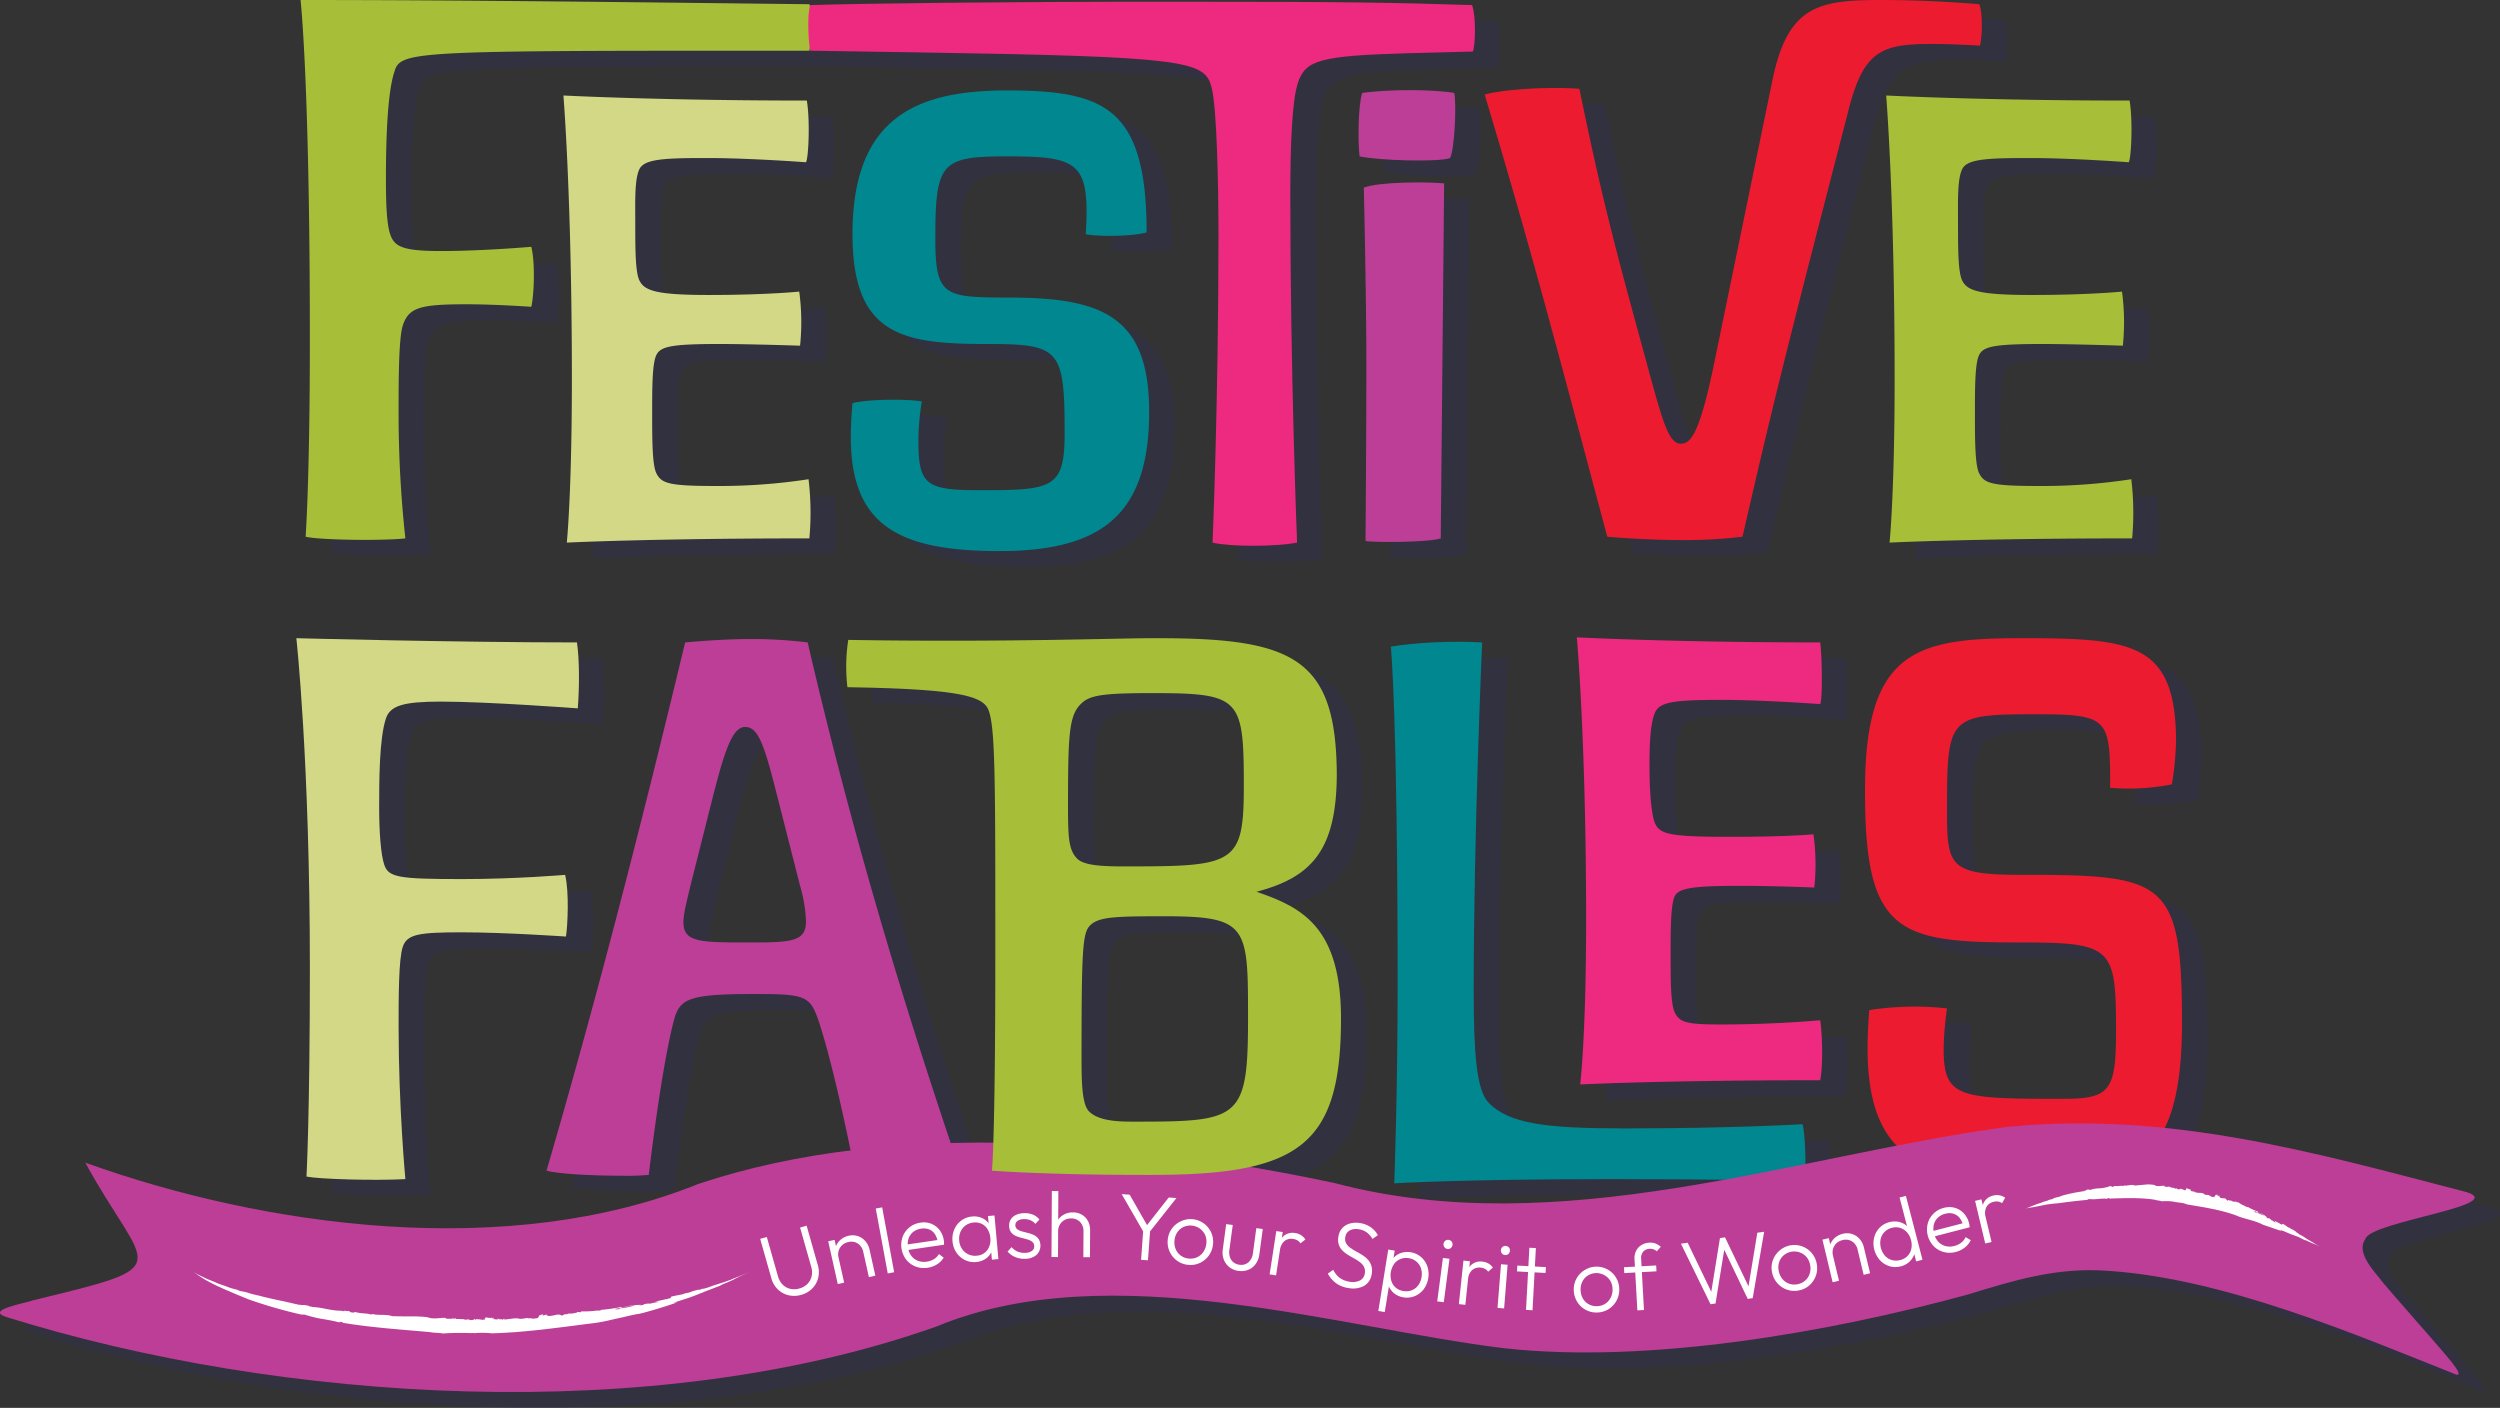 <svg xmlns="http://www.w3.org/2000/svg" xmlns:xlink="http://www.w3.org/1999/xlink" width="788.748" height="444.176" viewBox="0 0 788.748 444.176">
  <rect x="0" y="0" width="788.748" height="444.176" fill="#333333" stroke="none"/>
  <defs>
    <clipPath id="clip-path">
      <rect id="Rectangle_26" data-name="Rectangle 26" width="780.748" height="439.176" fill="#2b2963"/>
    </clipPath>
    <clipPath id="clip-path-2">
      <rect id="Rectangle_26-2" data-name="Rectangle 26" width="780.748" height="439.176" fill="none"/>
    </clipPath>
  </defs>
  <g id="hero-logo" transform="translate(-569.626 -373.008)">
    <g id="Group_53" data-name="Group 53" transform="translate(577.626 378.008)" opacity="0.261">
      <g id="Group_39" data-name="Group 39" clip-path="url(#clip-path)">
        <path id="Path_481" data-name="Path 481" d="M193.018,56.534c0,8,.268,14.133,1.334,17.332,1.334,4,4,5.335,16,5.335,13.331,0,28.532-1.334,28.532-1.334,1.332,5.333.8,15.733,0,18.932,0,0-11.2-.8-20.534-.8-14.665,0-18.13,1.065-20,6.666-1.331,4-1.331,17.866-1.331,27.2a363.715,363.715,0,0,0,2.134,40c-7.2.8-27.2.534-31.467-.532,0,0,1.335-18.135,1.335-62.131,0-81.332-2.933-107.2-2.933-107.2,53.329,0,111.995.8,160.526,1.334,1.066,2.665.532,12.531,0,14.665H308.748c-108,0-111.195.265-113.062,6.666-2.134,6.4-2.667,20.531-2.667,33.865" transform="translate(-71.26 -0.002)" fill="#2b2963"/>
        <path id="Path_482" data-name="Path 482" d="M334.007,93.043c0,8,0,15.467,1.334,18.132,1.6,3.2,5.333,4.533,21.865,4.533,18.132,0,28.532-1.065,28.532-1.065a72.14,72.14,0,0,1,.268,17.064s-16-.532-25.333-.532c-15.465,0-18.666.8-20,3.465s-1.334,10.4-1.334,18.4,0,16.267,1.334,18.932c1.6,3.2,4,4,18.666,4a185.107,185.107,0,0,0,29.334-2.134,88.852,88.852,0,0,1,.266,18.666c-49.865,0-76.532,1.331-76.532,1.331s1.6-15.464,1.6-51.463c0-57.332-2.668-89.6-2.668-89.6s30.665,1.6,76.8,1.6c1.064,6.4.534,18.132-.268,19.466,0,0-17.865-1.334-31.2-1.334s-19.73.268-21.331,3.467-1.334,10.4-1.334,17.066" transform="translate(-133.581 -22.644)" fill="#2b2963"/>
        <path id="Path_483" data-name="Path 483" d="M470.672,95.307c0-37.332,20.8-45.331,48.8-45.331,30.668,0,44,5.333,44,44.8-4.8,1.334-16,1.334-19.2.534,1.334-22.665-2.134-24.533-24.8-24.533-20.8,0-22.665,1.868-22.665,25.866,0,18.132,2.667,18.666,22.665,18.666,29.334,0,44.8,5.333,44.8,36,0,32-14.4,44-47.2,44-31.734,0-46.932-8-46.932-36,0-5.335.534-10.668.534-10.668,4.8-1.334,18.132-1.334,21.863-.532a78.815,78.815,0,0,0-1.066,12.532c0,14.133,2.667,15.467,20,15.467,22.665,0,26.133-.8,26.133-18.132,0-26.666-1.6-28-24.8-28-26.665,0-42.131-2.931-42.131-34.665" transform="translate(-201.712 -21.442)" fill="#2b2963"/>
        <path id="Path_484" data-name="Path 484" d="M656.057,2c1.331,3.465,1.066,12.8.266,14.665l-20.532.534c-27.732.8-32.267,2.134-34.666,9.334-1.866,5.6-2.4,19.732-2.4,35.731,0,56,2.134,109.329,2.134,109.329-6.667,1.334-21.334,1.334-26.669,0,0,0,1.869-44,1.869-97.33,0-16-.534-39.732-2.133-46.131-2.134-8.532-7.2-9.866-92.8-11.2L447.267,16.4c-.534-2.134-1.068-11.465,0-14.4C465.131,1.47,507.8.938,559.793.938c57.332,0,70.932.266,96.264,1.066" transform="translate(-191.634 -0.402)" fill="#2b2963"/>
        <path id="Path_485" data-name="Path 485" d="M780.914,50.7c.8,4.267,0,18.134-1.331,20.534-3.467,1.334-22.4.8-28.535-.534-.531-4-.531-15.733.8-20,9.332-1.332,23.467-1.066,29.066,0M776.65,191.226c-4,1.334-21.866,1.334-23.735.8,0,0,.268-32.8.268-55.465s-.8-56-.8-56c4.8-1.865,20-1.865,25.333-1.334Z" transform="translate(-322.093 -21.365)" fill="#2b2963"/>
        <path id="Path_486" data-name="Path 486" d="M911.09,25.867c4.8-24,14.4-25.866,34.4-25.866,16.532,0,30.932,1.334,30.932,1.334,1.068,1.868,1.068,9.868.266,13.067,0,0-8.532-.534-15.2-.534-16,0-21.6,2.134-26.4,21.332L924.424,76.533c-13.066,50.931-16,64-22.666,92.795a151.483,151.483,0,0,1-18.4,1.068c-9.332,0-18.132-.534-24.265-1.068-14.133-52.8-22.667-86.13-38.666-139.461,4-1.331,17.866-2.665,29.866-1.865,5.333,25.866,8.8,40.531,15.467,65.33l6.667,24.533c4.267,15.465,6.133,22.131,9.865,22.131,3.2,0,5.865-3.465,10.132-23.465Z" transform="translate(-352.002 0)" fill="#2b2963"/>
        <path id="Path_487" data-name="Path 487" d="M1064.941,93.043c0,8,0,15.467,1.334,18.132,1.6,3.2,5.333,4.533,21.865,4.533,18.132,0,28.532-1.065,28.532-1.065a72.143,72.143,0,0,1,.268,17.064s-16-.532-25.333-.532c-15.465,0-18.666.8-20,3.465s-1.334,10.4-1.334,18.4,0,16.267,1.334,18.932c1.6,3.2,4,4,18.666,4a185.1,185.1,0,0,0,29.334-2.134,88.848,88.848,0,0,1,.266,18.666c-49.865,0-76.532,1.331-76.532,1.331s1.6-15.464,1.6-51.463c0-57.332-2.667-89.6-2.667-89.6s30.665,1.6,76.8,1.6c1.064,6.4.534,18.132-.268,19.466,0,0-17.864-1.334-31.2-1.334s-19.73.268-21.331,3.467-1.334,10.4-1.334,17.066" transform="translate(-447.186 -22.644)" fill="#2b2963"/>
        <path id="Path_488" data-name="Path 488" d="M189.884,405.99c0,8,.534,14.933,1.6,18.132,1.334,4,4.533,4.533,24.531,4.533,17.334,0,32.533-1.334,32.533-1.334,1.334,5.333.8,16.267.268,19.466,0,0-19.468-1.334-32.8-1.334s-17.331.534-18.666,4.533c-1.332,3.733-1.332,16-1.332,25.333,0,25.333,2.134,48,2.134,48-9.866.534-27.2,0-31.2-.8,0,0,1.068-19.2,1.068-65.862,0-65.333-4.267-104-4.267-104s50.663,1.334,88.53,1.334c.8,5.333.8,14.131.266,20.8,0,0-28.531-2.131-43.2-2.131-12,0-16,1.331-17.335,5.331-2.131,6.4-2.131,20-2.131,28" transform="translate(-70.257 -151.308)" fill="#2b2963"/>
        <path id="Path_489" data-name="Path 489" d="M797.375,354.84s-2.667,60-2.667,109.329c0,20,.8,32,4.8,36,6.4,6.4,17.334,8,42.665,8,34.667,0,56.264-1.334,56.264-1.334.8,2.134,1.334,14.4.534,17.866,0,0-27.2-.534-60.532-.534-48,0-68.8,1.334-68.8,1.334s1.068-28,1.068-62.665c0-85.331-2.134-106.662-2.134-106.662,7.467-1.334,19.466-1.868,28.8-1.334" transform="translate(-329.756 -152.156)" fill="#2b2963"/>
        <path id="Path_490" data-name="Path 490" d="M894.258,392.455c0,8,.534,16,1.868,18.666,1.6,3.2,4.8,4,23.465,4s26.4-.8,26.4-.8a69.931,69.931,0,0,1,.268,16.8s-13.335-.534-22.665-.534c-14.667,0-20,.534-21.334,3.2s-1.334,10.666-1.334,18.666,0,15.467,1.334,18.132c1.6,3.2,4,3.735,14.665,3.735,17.335,0,31.2-1.334,31.2-1.334.8,5.865.8,14.931,0,18.932-49.866,0-75.731,1.331-75.731,1.331s1.868-15.465,1.868-51.463c0-57.332-2.934-89.6-2.934-89.6s30.664,1.6,76.8,1.6c.534,4,.8,17.332,0,19.464,0,0-17.865-1.331-31.2-1.331-14.131,0-19.2.534-20.8,3.733s-1.868,10.132-1.868,16.8" transform="translate(-373.841 -151.106)" fill="#2b2963"/>
        <path id="Path_491" data-name="Path 491" d="M1030.591,401.457c-.266-44.8,16-48.8,49.064-48.8,35.2,0,48.8,1.334,49.066,32a94.2,94.2,0,0,1-1.334,14.131,71.451,71.451,0,0,1-19.464,1.068c0-21.865-.268-23.2-23.467-23.2-27.732,0-28,.8-28,30.665,0,17.332.8,20,23.465,20,45.331,0,50.666,1.332,50.666,46.665,0,47.464-17.6,49.332-50.4,49.332-31.734,0-48.8-6.667-48.8-41.332,0-5.335.53-12,.53-12a94.087,94.087,0,0,1,24.535-.532,104.87,104.87,0,0,0-1.068,12.533c0,15.733,4.533,16,37.866,16,14.667,0,16.532-2.667,16.532-21.334,0-26.664-1.068-28-30.665-28-37.866,0-48.532-2.934-48.532-47.2" transform="translate(-442.171 -151.308)" fill="#2b2963"/>
        <path id="Path_492" data-name="Path 492" d="M26.91,633.151c56.241,20.249,133.077,31.076,193.413,6.721,62.986-21.049,139.628-13.232,200.661-.305,71.067,18.834,145.323-8.674,212.376-17.711,51.049-4.981,96.57,8.029,143.5,20.236,17.436,4.232-29.323,9.542-30.579,15.161-3.206,4.381,3.071,10.422,5.757,14,4.657,5.495,10.734,12.306,15.273,17.559,3.449,4.09,10.457,11.536,7.767,11.272-31.556-12.592-73.245-30.392-110.04-32.807-16.151-1.188-29.585,3-44.406,7.545-43.1,11.741-100.166,21.891-145.8,16.911-52.374-6.305-124.557-29.587-179.4-6.878-89.258,31.685-207.108,23.916-293.3-2.959-7.326-2.278,6.432-4.494,8.109-5.26,47.064-11.437,35.727-8.562,16.668-43.481" transform="translate(0 -266.337)" fill="#2b2963"/>
        <path id="Path_493" data-name="Path 493" d="M195.214,725.094c-.074-.018-.114-.007,0,0" transform="translate(-83.726 -311.096)" fill="#2b2963"/>
        <path id="Path_494" data-name="Path 494" d="M298.066,726.662l.057-.006a1.249,1.249,0,0,1,.106-.147Z" transform="translate(-127.885 -311.707)" fill="#2b2963"/>
        <path id="Path_495" data-name="Path 495" d="M314.609,725.8l.059.007c-.009-.03,0-.062-.059-.007" transform="translate(-134.982 -311.389)" fill="#2b2963"/>
        <path id="Path_496" data-name="Path 496" d="M259.863,729.135a.287.287,0,0,0-.16.027.839.839,0,0,1,.16-.027" transform="translate(-111.425 -312.834)" fill="#2b2963"/>
        <path id="Path_497" data-name="Path 497" d="M165.1,720.844l.042,0-.1-.042Z" transform="translate(-70.813 -309.261)" fill="#2b2963"/>
        <path id="Path_498" data-name="Path 498" d="M165.374,720.821c.2.067-.068.043-.16.034a2.126,2.126,0,0,0,.678.162c.011-.06-.425-.132-.518-.2" transform="translate(-70.885 -309.267)" fill="#2b2963"/>
        <path id="Path_499" data-name="Path 499" d="M112.171,705.6l.087.038-.087-.038" transform="translate(-48.127 -302.736)" fill="#2b2963"/>
        <path id="Path_500" data-name="Path 500" d="M261.537,736.725l-.144.021a.291.291,0,0,0,.144-.021" transform="translate(-112.15 -316.09)" fill="#2b2963"/>
        <path id="Path_501" data-name="Path 501" d="M120.182,709.061l.063-.01c-.05,0-.065,0-.063.01" transform="translate(-51.564 -304.216)" fill="#2b2963"/>
        <path id="Path_502" data-name="Path 502" d="M298.352,726.467l.064-.057a.312.312,0,0,0-.064.057" transform="translate(-128.007 -311.665)" fill="#2b2963"/>
        <path id="Path_503" data-name="Path 503" d="M329.819,724.043a.152.152,0,0,0,.061.081l.025,0Z" transform="translate(-141.508 -310.649)" fill="#2b2963"/>
        <path id="Path_504" data-name="Path 504" d="M405.047,706.552a.085.085,0,0,0-.025,0l-.158.084.183-.085" transform="translate(-173.706 -303.145)" fill="#2b2963"/>
        <path id="Path_505" data-name="Path 505" d="M349.643,721.224c.008-.013.034-.029.033-.042a13.1,13.1,0,0,0-1.422.243l-.016.131Z" transform="translate(-149.411 -309.422)" fill="#2b2963"/>
        <path id="Path_506" data-name="Path 506" d="M259.309,712.316l-1.284.227c1.967-.687,3.425-1.132,4.8-1.578,1.366-.489,2.656-.967,4.3-1.641l-.175.1c.248-.076.416-.212,1.207-.53l4.868-1.856,0,.009a4.8,4.8,0,0,1,.546-.232l-.927.341c.536-.256,1-.494,1.722-.806a.615.615,0,0,1,.235-.06c.588-.266,1.189-.5,1.765-.79l.549-.222a11.757,11.757,0,0,1,1.7-.868c-.553.22.7-.355.517-.287l.373-.159,2.835-1.355s-.828.393-1.781.811-2.029.862-2.491,1.035c1.216-.513.318-.14.074-.052l-.077.044c-.731.3-.742.273-1.111.418h.025l.045-.023c.037-.009.018,0-.02.022.011,0-.02.022-.219.1l.037-.019c-.3.133-.828.353-1.06.443l-.017-.028c-.521.278-3.733,1.263-4.48,1.506-.768.2-1.653.63-2.6.9a6.376,6.376,0,0,1-1.55.332c-.953.252.215.014-.161.135l-1.156.26c.653-.21.284-.139.156-.128a17.2,17.2,0,0,0-2.81.858c-1.334.338-1.367.238-1.936.389a3.637,3.637,0,0,1,.6-.063c-.553.071-.249.085-.027.042-.79.3-4.3.8-4.415,1.038l-.01-.037c-.147.2.2.262-.346.5l-.4.035-.55.222c-.395.054-.219-.039-.224-.058-.91.312-2.24.52-3.375.765l1.315.169a13.164,13.164,0,0,0-2.909.524l-.613-.026c-1.987.138-1.3.461-2.093.525l-1.01.009.963-.191c-.984.1-1.383.114-2.178.139l-.007.007a.188.188,0,0,1,.1.01l-.133.031a3.086,3.086,0,0,1-1.262.418,17.93,17.93,0,0,1-3.273.544l-.343.281-1.185.069-.033-.175c.569-.093,1.386-.237,2.24-.406l2.466-.53.01-.079c-.86.17-1.825.437-2.4.534-.283.03-1.034-.044-.538-.239l-.5.254a53.661,53.661,0,0,1-5.95.8l.277.05a2.57,2.57,0,0,1-1.371.152,29.352,29.352,0,0,1-4.934.256l-.225.267c-.385.044-1.008-.241-1.151.1l-.808.192a5.958,5.958,0,0,1-1.449.138h0l-.116-.016a.05.05,0,0,0,.009.019c-1.2.022.038.214-1.341.224-.457-.125-.447.363-1.117.382l-.706-.278c-1.223-.063-1.394.278-3.141.437-.851-.057-1.285-.335-.757-.654a2.855,2.855,0,0,1-1.323.488c-.168-.124-.063-.163.149-.3-.912-.087-.542.17-1.221.218-.174.276-.367.711-.586.747l.27.058a6.1,6.1,0,0,1-2.338.238l.021-.135-.886.122-.068-.167-1.269.131.178.035a10.145,10.145,0,0,1-1.841.106l.014-.1c-1.6-.183-2.883.221-4.738.334l.235-.207c-.639-.172-.16.311-.918.242l-.047-.242c-.651.345-.859-.035-1.319-.139l.224.311-.863-.034c-.951-.07-.593-.39-.46-.554l-.637.261-.134-.281c-.462.336-.472-.047-1.293.142-.07-.106.137-.171-.144-.212l-1.353.42.818-.19-.092.416c-.851.328-1.16-.028-1.77.1l.42-.13a3.614,3.614,0,0,1-1.615-.141c.175.074.443.184.039.245-.3.028-.162-.143-.442-.184-.065.283-.781.425-1.431.289a.137.137,0,0,1,.064-.1.807.807,0,0,1-.54.046l.17-.306-.555.289c-.369-.087-.911.132-.86-.075l.21-.06-2.8-.091-.035-.246c-.283.341-1.522-.142-1.439.274-.523-.244-2.085.1-1.761-.361-1.835-.1-2.848.365-5.073.031-.777-.434-2.961-.406-4.392-.512-2.81,0-4.631.025-7.5-.068-1.668-.678-4.31-.175-6.127-.664l-.529.146c-1.189-.452-3.115-.251-4.8-.757a6.572,6.572,0,0,1-.756.023.258.258,0,0,1,.211.2c-.479-.147-1.488-.169-1.383-.4l.128-.009c.107-.228-1.506-.074-2.025-.345l.264.287-.924-.158.256-.017c-4.121-.039-5.819-1.035-9.673-1.224.547-.152-.769,0-.768-.265a5.847,5.847,0,0,0-2.568-.315c0,.012-.015.024-.063.034l-1.354-.288c.878-.144-1.033.061-.232-.051-1.755-.425-3.777-.894-5.89-1.308-2.093-.485-4.276-.931-6.279-1.519l.161.1c-1.019-.286-2.322-.537-3.066-.849a12.915,12.915,0,0,0-2.028-.459c-.872-.176-1.591-.552-1.232-.432-.9-.268-1.792-.421-3.016-.887-.4-.214-3.388-1.144-3.389-1.248l-.017,0c-1.527-.685-3.047-1.174-4.647-2.019l.09.035a23.43,23.43,0,0,1-3.265-1.71q.451.271.878.58c.445.295.876.616,1.326.908l1.355.871c.313.185.624.378.941.555l.967.506c.646.332,1.289.68,1.946.993,1.325.592,2.637,1.241,3.994,1.761,2.122.958,4.28,1.828,6.445,2.7a149.6,149.6,0,0,0,16.312,4.691l1.224.059a39.481,39.481,0,0,0,5.349,1.323c1.906.327,3.845.653,5.588,1.136l.109-.219a2.373,2.373,0,0,1,1.152.364c9.306,1.534,18.988,2.146,27.435,2.914.807.245,3.3.2,3.934.43,2.765-.22,5.679-.209,8.438-.152l-.1.03,1.3-.045c.055.022.062.056.021.079a30.2,30.2,0,0,1,5.572,0l-.1.033c2.619-.047,5.188-.231,7.731-.377,2.538-.228,5.052-.443,7.557-.711,5.008-.572,9.993-1.193,15.14-1.887a53.434,53.434,0,0,0,7.616-1.305l4.008-.888c1.343-.328,2.7-.632,4.057-.9,1.066.076,11.787-3.26,12.671-3.732" transform="translate(-45.673 -301.451)" fill="#2b2963"/>
        <path id="Path_507" data-name="Path 507" d="M400.948,709.052l-.039.017c.011.024.066-.011.039-.017" transform="translate(-172.009 -304.217)" fill="#2b2963"/>
        <path id="Path_508" data-name="Path 508" d="M361.907,719.141l.071-.015-.291-.041Z" transform="translate(-155.181 -308.522)" fill="#2b2963"/>
        <path id="Path_509" data-name="Path 509" d="M386.36,712.359c-.635.177-.661.2-.566.188.229-.067.427-.131.566-.188" transform="translate(-165.506 -305.636)" fill="#2b2963"/>
        <path id="Path_510" data-name="Path 510" d="M409.151,704.934c.314-.15.192-.1.005-.017l-.543.259.538-.243" transform="translate(-175.314 -302.409)" fill="#2b2963"/>
        <path id="Path_511" data-name="Path 511" d="M407.134,705.707l.1-.054c-.187.083-.178.084-.1.054" transform="translate(-174.656 -302.759)" fill="#2b2963"/>
        <path id="Path_512" data-name="Path 512" d="M1167.786,655.571c-.042-.006-.062.012,0,0" transform="translate(-501.019 -281.271)" fill="#2b2963"/>
        <path id="Path_513" data-name="Path 513" d="M1224.333,660.146l.03.007a1.216,1.216,0,0,1,.1-.115Z" transform="translate(-525.297 -283.188)" fill="#2b2963"/>
        <path id="Path_514" data-name="Path 514" d="M1232.938,663.418l.026.023c.006-.031.021-.058-.026-.023" transform="translate(-528.989 -284.631)" fill="#2b2963"/>
        <path id="Path_515" data-name="Path 515" d="M1203.431,656.872a.1.1,0,0,0-.092.016.288.288,0,0,1,.092-.016" transform="translate(-516.29 -281.828)" fill="#2b2963"/>
        <path id="Path_516" data-name="Path 516" d="M1151.273,658.142l.022-.007c-.019,0-.038-.006-.058-.013Z" transform="translate(-493.935 -282.366)" fill="#2b2963"/>
        <path id="Path_517" data-name="Path 517" d="M1151.409,658.008c.116.006-.023.06-.071.078a.653.653,0,0,0,.379-.039c-.009-.06-.246-.006-.308-.039" transform="translate(-493.979 -282.317)" fill="#2b2963"/>
        <path id="Path_518" data-name="Path 518" d="M1122.43,666.547l.047-.022Z" transform="translate(-481.576 -285.971)" fill="#2b2963"/>
        <path id="Path_519" data-name="Path 519" d="M1203.239,664.489c-.026,0-.054.005-.078.011a.1.1,0,0,0,.078-.011" transform="translate(-516.214 -285.098)" fill="#2b2963"/>
        <path id="Path_520" data-name="Path 520" d="M1126.867,664.895l.019-.04c-.021.022-.024.033-.019.04" transform="translate(-483.479 -285.255)" fill="#2b2963"/>
        <path id="Path_521" data-name="Path 521" d="M1224.556,660.008l.049-.04a.217.217,0,0,0-.049.04" transform="translate(-525.393 -283.158)" fill="#2b2963"/>
        <path id="Path_522" data-name="Path 522" d="M1240.836,666.367a.219.219,0,0,0-.005.092l.013.006Z" transform="translate(-532.375 -285.903)" fill="#2b2963"/>
        <path id="Path_523" data-name="Path 523" d="M1277.817,686.435a.026.026,0,0,0-.007-.014l-.091-.033c.045.023.076.038.1.047" transform="translate(-548.202 -294.493)" fill="#2b2963"/>
        <path id="Path_524" data-name="Path 524" d="M1250.645,671.24c.01-.009.028-.012.033-.023a3.955,3.955,0,0,0-.7-.356l-.067.107Z" transform="translate(-536.27 -287.831)" fill="#2b2963"/>
        <path id="Path_525" data-name="Path 525" d="M1200.125,669.214l-.565-.412c1.051.352,1.78.7,2.492,1s1.391.567,2.29.886l-.109-.016c.119.069.249.051.676.214s1.144.518,2.5,1.213l0,.007a1.406,1.406,0,0,1,.293.123l-.464-.248c.3.1.578.174.97.335.079.042.1.071.1.084l.949.419.272.163a3.511,3.511,0,0,1,.957.376c-.272-.167.393.158.307.1l.191.1,1.545.7s-.451-.206-.946-.468-1.035-.574-1.257-.721c.619.346.166.086.05.006l-.046-.014c-.368-.213-.352-.24-.533-.352a.054.054,0,0,0,.006.014l.026.01c.015.015,0,.012-.019,0,0,.009-.019,0-.119-.054l.021.007c-.158-.082-.422-.236-.538-.3l.014-.029c-.3-.1-1.8-1.117-2.164-1.34-.341-.265-.842-.447-1.29-.735-.732-.429-.329-.286-.674-.546-.444-.3.059.122-.129.02l-.515-.392c.331.166.172.036.124-.021-.481-.268-1.183-.81-1.4-.752-.623-.418-.595-.481-.872-.641.08.079.255.2.243.235-.231-.207-.134-.051-.033.021-.436-.138-1.94-1.42-2.118-1.266l.016-.034c-.16.094-.07.3-.392.246l-.162-.155-.316-.075c-.171-.139-.059-.134-.05-.152a11.937,11.937,0,0,1-1.675-.849l.412.716c-.438-.316-1.213-.936-1.372-.835l-.226-.283c-.849-.728-.738-.164-1.089-.423l-.417-.392.487.217a8.384,8.384,0,0,1-.963-.743l-.006,0c.024.019.038.036.037.048l-.07-.026c-.1.066-.377.017-.719-.141a7.4,7.4,0,0,1-1.63-.787l-.275.127-.549-.359.062-.167c.578.247,1.7.612,2.44.948l.041-.064c-.436-.2-.963-.348-1.253-.477-.131-.09-.432-.41-.124-.409l-.335.046a17.369,17.369,0,0,1-2.987-1.4l.105.139c-.329-.063-.658-.124-.695-.3a9.362,9.362,0,0,1-2.413-1.321l-.206.174c-.195-.089-.392-.529-.59-.244l-.464-.041c-.271-.109-.481-.031-.756-.267h0l-.052-.046a.064.064,0,0,0,0,.02c-.6-.307-.056.211-.734-.156-.182-.241-.342.217-.676.053l-.254-.454c-.579-.406-.79-.077-1.717-.342-.412-.25-.551-.614-.183-.794-.493.206-.241.156-.822.158-.048-.157.017-.17.167-.255-.441-.294-.328.036-.688-.075-.169.223-.391.594-.512.578l.12.118a2.238,2.238,0,0,1-1.266-.247l.047-.126-.492-.049.009-.173-.694-.113.083.067a3.07,3.07,0,0,1-.984-.243l.031-.091c-.784-.506-1.575-.251-2.579-.424l.17-.168c-.3-.262-.152.28-.54.1l.026-.243c-.418.242-.451-.16-.677-.329l.058.338-.453-.159c-.493-.206-.244-.46-.139-.61l-.4.187-.02-.29c-.314.281-.249-.1-.73,0-.02-.111.105-.153-.041-.224l-.809.271.477-.1-.122.4c-.516.234-.623-.149-.975-.089l.248-.084c-.559.011-.561-.168-.854-.309.084.092.212.229-.016.247-.164,0-.066-.159-.212-.229-.077.264-.488.358-.824.183a.181.181,0,0,1,.049-.1c-.1.033-.153.1-.3.011l.135-.292-.343.25c-.191-.109-.516.074-.462-.128l.123-.046-1.526-.269.007-.246c-.19.309-.825-.219-.822.205-.266-.255-1.161.053-.941-.4-1.014-.12-1.6.252-2.814-.038-.411-.42-1.63-.364-2.421-.439l-4.157.374c-.95-.519-2.376.2-3.4-.03l-.276.213c-.689-.3-1.714.15-2.678-.073a2.182,2.182,0,0,1-.4.148c.043.006.111.038.138.158-.276-.065-.82.081-.794-.161l.068-.03c.026-.248-.818.186-1.133.018l.182.234-.516.011.134-.062c-2.184.76-3.255.156-5.282.939.246-.283-.393.191-.452-.063-.563-.231-.96.228-1.375.387,0,.012,0,.027-.023.05l-.749.111c.4-.387-.5.352-.129.018a48.647,48.647,0,0,0-6.67,1.449l.109.029a16.712,16.712,0,0,1-1.678.44,3.974,3.974,0,0,0-1.052.448c-.443.205-.895.193-.7.139a9.865,9.865,0,0,1-1.6.613c-.259-.025-1.812.709-1.86.614l-.005.01c-.871.256-1.653.63-2.576.95l.046-.025a17.819,17.819,0,0,1-1.841.758,3.647,3.647,0,0,1,.549-.139,13.723,13.723,0,0,1,1.71-.29l4.569-.9c1.229-.17,2.464-.295,3.7-.4q4.445-.633,8.88-1.035l.606-.273a13.326,13.326,0,0,0,2.905-.022c.505-.042,1.015-.092,1.516-.112a9.078,9.078,0,0,1,1.474.073l.023-.234a.779.779,0,0,1,.637.152c4.918-.164,10.016-.347,14.406.392.412.206,1.709.246,2.022.476a14.936,14.936,0,0,1,4.4.227l-.058.024.68.034a.051.051,0,0,1,0,.079,8.258,8.258,0,0,1,2.853.554l-.059.022c5.364.927,10.45,1.631,15.582,3.474,2.307,1.057,5.3,1.437,7.951,2.666a6.1,6.1,0,0,0,1.14.481l2.122.734c1.518.536,3.064,1.024,3.32,1.1" transform="translate(-480.192 -280.796)" fill="#2b2963"/>
        <path id="Path_526" data-name="Path 526" d="M1275.241,685.868l-.021-.009c-.011.023.025.029.021.009" transform="translate(-547.129 -294.266)" fill="#2b2963"/>
        <path id="Path_527" data-name="Path 527" d="M1256.714,674.392l.035.019-.091-.162Z" transform="translate(-539.167 -289.285)" fill="#2b2963"/>
        <path id="Path_528" data-name="Path 528" d="M1268.939,680.655c-.3-.193-.325-.183-.289-.144a2.334,2.334,0,0,0,.289.144" transform="translate(-544.306 -291.962)" fill="#2b2963"/>
        <path id="Path_529" data-name="Path 529" d="M1279.711,687.817c.171.077.108.043.012-.009l-.3-.134.283.142" transform="translate(-548.936 -295.045)" fill="#2b2963"/>
        <path id="Path_530" data-name="Path 530" d="M1278.863,687.048l.057.018c-.1-.051-.1-.044-.057-.018" transform="translate(-548.683 -294.767)" fill="#2b2963"/>
        <path id="Path_531" data-name="Path 531" d="M433.023,699.108a7.754,7.754,0,0,1-4.046.124,7.276,7.276,0,0,1-3.357-1.86,7.553,7.553,0,0,1-2.017-3.447l-3.542-12.477,2.094-.594,3.509,12.364a6,6,0,0,0,1.49,2.665,4.835,4.835,0,0,0,2.412,1.333,5.8,5.8,0,0,0,2.887-.116,5.636,5.636,0,0,0,2.488-1.41,5.018,5.018,0,0,0,1.341-2.383,5.816,5.816,0,0,0-.114-3.04l-3.517-12.391,2.065-.586,3.549,12.505a7.563,7.563,0,0,1,.1,3.975A7.194,7.194,0,0,1,436.5,697.1a7.7,7.7,0,0,1-3.479,2.012" transform="translate(-180.227 -290.589)" fill="#2b2963"/>
        <path id="Path_532" data-name="Path 532" d="M460.676,697.988l-3.014-13.49,2.01-.449,3.014,13.489Zm9.816-2.194-1.77-7.921a4.123,4.123,0,0,0-1.692-2.651,3.732,3.732,0,0,0-3.016-.486,4.136,4.136,0,0,0-1.951.978,3.909,3.909,0,0,0-1.092,1.721,4.08,4.08,0,0,0-.062,2.154l-1.033-.312a5.317,5.317,0,0,1,1.622-5.214,5.73,5.73,0,0,1,2.645-1.314,5.253,5.253,0,0,1,2.922.131,5.333,5.333,0,0,1,2.329,1.589,5.9,5.9,0,0,1,1.29,2.6l1.847,8.266Z" transform="translate(-196.359 -292.869)" fill="#2b2963"/>
        <rect id="Rectangle_25" data-name="Rectangle 25" width="2.059" height="20.822" transform="translate(276.298 381.293) rotate(-10.475)" fill="#2b2963"/>
        <path id="Path_533" data-name="Path 533" d="M506.343,689.776a7.391,7.391,0,0,1-3.832-.39,6.933,6.933,0,0,1-2.95-2.184,7.626,7.626,0,0,1-1.082-7.287A6.926,6.926,0,0,1,500.638,677a7.061,7.061,0,0,1,3.442-1.455,6.482,6.482,0,0,1,3.426.36,6.131,6.131,0,0,1,2.613,2.01,7.083,7.083,0,0,1,1.334,3.327c.022.155.04.336.05.542a6.331,6.331,0,0,1-.012.73l-11.843,1.735-.256-1.746,10.737-1.572-.633.747a5.654,5.654,0,0,0-.891-2.53,3.993,3.993,0,0,0-1.79-1.462,4.722,4.722,0,0,0-2.517-.241,5.134,5.134,0,0,0-2.5,1.02,4.566,4.566,0,0,0-1.47,2.043,6.26,6.26,0,0,0,.832,5.481,4.754,4.754,0,0,0,2.106,1.594,5.46,5.46,0,0,0,2.818.271,5.806,5.806,0,0,0,2.234-.788,4.619,4.619,0,0,0,1.576-1.613l1.506,1.146a6.576,6.576,0,0,1-2.114,2.108,7.5,7.5,0,0,1-2.949,1.071" transform="translate(-213.662 -289.805)" fill="#2b2963"/>
        <path id="Path_534" data-name="Path 534" d="M533.819,686.33a6.61,6.61,0,0,1-3.6-.637,6.873,6.873,0,0,1-2.676-2.344,7.385,7.385,0,0,1-1.22-3.552,7.543,7.543,0,0,1,.564-3.756,6.847,6.847,0,0,1,2.215-2.8,6.563,6.563,0,0,1,3.4-1.264,6.2,6.2,0,0,1,2.883.376,5.359,5.359,0,0,1,2.179,1.576,5.749,5.749,0,0,1,1.187,2.536l.387,4.306a5.849,5.849,0,0,1-.716,2.722,5.309,5.309,0,0,1-1.861,1.953,6.14,6.14,0,0,1-2.742.881m.147-1.991a4.444,4.444,0,0,0,3.313-1.744,5.425,5.425,0,0,0,.964-3.9,6.006,6.006,0,0,0-.846-2.685,4.526,4.526,0,0,0-1.835-1.7,4.7,4.7,0,0,0-2.564-.435,4.976,4.976,0,0,0-2.532.906,4.916,4.916,0,0,0-1.62,2.021,5.513,5.513,0,0,0-.416,2.769,5.419,5.419,0,0,0,.9,2.635A4.889,4.889,0,0,0,531.3,683.9a5.052,5.052,0,0,0,2.668.44m4.778,1.254-.331-3.691.105-3.435-.707-3.273-.3-3.369,2.051-.184,1.235,13.767Z" transform="translate(-225.803 -288.167)" fill="#2b2963"/>
        <path id="Path_535" data-name="Path 535" d="M562.328,684.771a7.437,7.437,0,0,1-2.158-.223,6.952,6.952,0,0,1-1.9-.792,6.453,6.453,0,0,1-1.507-1.265l1.268-1.4a5.319,5.319,0,0,0,1.926,1.409,5.476,5.476,0,0,0,2.355.392,3.815,3.815,0,0,0,2.139-.616,1.681,1.681,0,0,0,.719-1.5,1.763,1.763,0,0,0-.613-1.359,4.082,4.082,0,0,0-1.457-.737q-.879-.258-1.86-.5a11.593,11.593,0,0,1-1.88-.631,3.673,3.673,0,0,1-1.472-1.133,3.366,3.366,0,0,1-.624-1.977,3.619,3.619,0,0,1,.492-2.065,3.775,3.775,0,0,1,1.591-1.418,6.129,6.129,0,0,1,2.522-.587,6.926,6.926,0,0,1,2.843.445,4.8,4.8,0,0,1,2.094,1.564l-1.269,1.375a4.1,4.1,0,0,0-1.592-1.158,4.907,4.907,0,0,0-2.089-.343,3.341,3.341,0,0,0-1.992.595,1.6,1.6,0,0,0-.637,1.365,1.528,1.528,0,0,0,.608,1.227,4.333,4.333,0,0,0,1.455.677q.878.246,1.859.485a10.222,10.222,0,0,1,1.881.661,3.894,3.894,0,0,1,1.475,1.177,4.079,4.079,0,0,1-.591,5.086,5.541,5.541,0,0,1-3.585,1.248" transform="translate(-238.877 -287.617)" fill="#2b2963"/>
        <path id="Path_536" data-name="Path 536" d="M581.031,678.96l.111-20.821,2.059.011-.111,20.822Zm10.057.054.044-8.117a4.125,4.125,0,0,0-1.058-2.961,3.732,3.732,0,0,0-2.833-1.148,4.144,4.144,0,0,0-2.12.518,3.911,3.911,0,0,0-1.449,1.433,4.083,4.083,0,0,0-.541,2.086l-.938-.535a5.317,5.317,0,0,1,2.746-4.72,5.724,5.724,0,0,1,2.871-.69,5.5,5.5,0,0,1,2.819.735,5.067,5.067,0,0,1,1.916,2,6.031,6.031,0,0,1,.675,2.944l-.045,8.469Z" transform="translate(-249.29 -282.373)" fill="#2b2963"/>
        <path id="Path_537" data-name="Path 537" d="M626.985,672.275l-7.16-12.425,2.523.18,5.946,10.421-1.056-.075,7.43-9.463,2.435.174-8.916,11.273Zm-1.037,8.3.709-9.885,2.171.155-.709,9.886Z" transform="translate(-265.935 -283.107)" fill="#2b2963"/>
        <path id="Path_538" data-name="Path 538" d="M651.639,688.123a6.975,6.975,0,0,1-3.512-1.342,7.2,7.2,0,0,1-2.872-6.628,6.98,6.98,0,0,1,1.326-3.5,7.162,7.162,0,0,1,2.841-2.291,7.142,7.142,0,0,1,10.108,7.279,7.176,7.176,0,0,1-1.334,3.572,7.286,7.286,0,0,1-2.829,2.322,6.953,6.953,0,0,1-3.728.587m.207-1.989a4.98,4.98,0,0,0,2.659-.4,4.888,4.888,0,0,0,1.98-1.686,5.527,5.527,0,0,0,.939-2.622,5.279,5.279,0,0,0-.382-2.716,5.16,5.16,0,0,0-6.756-2.553,4.813,4.813,0,0,0-1.975,1.642,5.369,5.369,0,0,0-.92,2.58,5.6,5.6,0,0,0,.361,2.773,4.757,4.757,0,0,0,1.59,2.043,5,5,0,0,0,2.5.942" transform="translate(-276.826 -289.069)" fill="#2b2963"/>
        <path id="Path_539" data-name="Path 539" d="M680.6,691.186a5.794,5.794,0,0,1-2.868-1.173,5.545,5.545,0,0,1-1.77-2.391,6.433,6.433,0,0,1-.319-3.248l1.073-7.957,2.07.28-1.061,7.869a4.99,4.99,0,0,0,.157,2.247,3.464,3.464,0,0,0,1.1,1.632,3.666,3.666,0,0,0,1.882.788,3.485,3.485,0,0,0,2.879-.769,4.447,4.447,0,0,0,1.415-2.9l1.061-7.869,2.04.275-1.073,7.957a6.65,6.65,0,0,1-1.153,3.049,5.3,5.3,0,0,1-2.327,1.852,5.951,5.951,0,0,1-3.1.353" transform="translate(-289.854 -290.215)" fill="#2b2963"/>
        <path id="Path_540" data-name="Path 540" d="M701.575,693.928l2.1-13.661,2.035.313-2.105,13.661Zm3.262-7.651-.785-.508a6.26,6.26,0,0,1,1.9-3.9,4.336,4.336,0,0,1,3.706-.976,4.463,4.463,0,0,1,3.2,2.039l-1.556,1.218a2.921,2.921,0,0,0-.969-.953,3.753,3.753,0,0,0-1.317-.44,3.421,3.421,0,0,0-2.717.638,4.28,4.28,0,0,0-1.456,2.885" transform="translate(-301.009 -291.867)" fill="#2b2963"/>
        <path id="Path_541" data-name="Path 541" d="M740.111,696.248a8.6,8.6,0,0,1-3.852-1.561,9.47,9.47,0,0,1-2.539-2.979l1.724-1.2a6.775,6.775,0,0,0,2.006,2.517,7.005,7.005,0,0,0,3.087,1.238,5.206,5.206,0,0,0,3.25-.346,2.856,2.856,0,0,0,1.6-2.206,3.321,3.321,0,0,0-.22-2.05,4.252,4.252,0,0,0-1.225-1.49,13.786,13.786,0,0,0-1.812-1.186q-1.011-.558-2-1.158a9.4,9.4,0,0,1-1.778-1.389,4.8,4.8,0,0,1-1.161-1.867,5.317,5.317,0,0,1-.11-2.614,4.925,4.925,0,0,1,1.253-2.652,5.139,5.139,0,0,1,2.448-1.421,7.487,7.487,0,0,1,3.208-.1,7.823,7.823,0,0,1,3.338,1.34,7.487,7.487,0,0,1,2.194,2.459l-1.7,1.2a6.929,6.929,0,0,0-1.746-2.025,5.539,5.539,0,0,0-2.482-1.016,4.478,4.478,0,0,0-2.921.341,2.742,2.742,0,0,0-1.426,2.086,2.953,2.953,0,0,0,.227,1.917,4.276,4.276,0,0,0,1.24,1.4,14.725,14.725,0,0,0,1.817,1.157q1,.541,2,1.157a8.765,8.765,0,0,1,1.771,1.433,5.2,5.2,0,0,1,1.149,1.939,5.61,5.61,0,0,1,.107,2.717,4.97,4.97,0,0,1-2.433,3.72,7.421,7.421,0,0,1-5.013.629" transform="translate(-314.801 -289.89)" fill="#2b2963"/>
        <path id="Path_542" data-name="Path 542" d="M761.636,709.878l3.135-19.394,2.032.329-.562,3.484-.942,3.244-.133,3.4-1.5,9.261Zm7.937-4.318a6.179,6.179,0,0,1-2.713-1.094,5.684,5.684,0,0,1-1.762-2.087,5.556,5.556,0,0,1-.553-2.756l.69-4.268A5.451,5.451,0,0,1,769,691.5a6.68,6.68,0,0,1,6.115,1.332,6.93,6.93,0,0,1,1.982,2.942,8.008,8.008,0,0,1-1.156,7.246,6.8,6.8,0,0,1-2.806,2.153,6.435,6.435,0,0,1-3.564.392m-.034-2a4.98,4.98,0,0,0,2.66-.24,4.626,4.626,0,0,0,2.023-1.55,6.2,6.2,0,0,0,.871-5.385,4.765,4.765,0,0,0-1.432-2.109,4.844,4.844,0,0,0-2.418-1.076,4.764,4.764,0,0,0-2.619.262,4.681,4.681,0,0,0-1.994,1.554,6.327,6.327,0,0,0-.87,5.386,4.576,4.576,0,0,0,1.388,2.1,4.761,4.761,0,0,0,2.391,1.057" transform="translate(-326.778 -296.251)" fill="#2b2963"/>
        <path id="Path_543" data-name="Path 543" d="M794.188,704.529l1.8-13.705,2.07.272-1.8,13.7Zm3.208-16.546a1.339,1.339,0,0,1-.936-.553,1.474,1.474,0,0,1,.266-2.027,1.359,1.359,0,0,1,1.045-.278,1.386,1.386,0,0,1,.981.544,1.514,1.514,0,0,1-.266,2.027,1.359,1.359,0,0,1-1.091.287" transform="translate(-340.745 -293.946)" fill="#2b2963"/>
        <path id="Path_544" data-name="Path 544" d="M806.145,710.317l1.445-13.746,2.048.215-1.446,13.747Zm2.89-7.8-.808-.469a6.262,6.262,0,0,1,1.706-3.99,4.337,4.337,0,0,1,3.655-1.153,4.468,4.468,0,0,1,3.292,1.884l-1.5,1.292a2.9,2.9,0,0,0-1.013-.905,3.747,3.747,0,0,0-1.336-.377,3.424,3.424,0,0,0-2.683.767,4.282,4.282,0,0,0-1.316,2.952" transform="translate(-345.875 -298.862)" fill="#2b2963"/>
        <path id="Path_545" data-name="Path 545" d="M827.508,708.031l1.1-13.779,2.082.166-1.1,13.779Zm2.36-16.687a1.337,1.337,0,0,1-.963-.5,1.474,1.474,0,0,1,.162-2.037,1.361,1.361,0,0,1,1.03-.331,1.384,1.384,0,0,1,1.008.493,1.514,1.514,0,0,1-.162,2.037,1.36,1.36,0,0,1-1.075.343" transform="translate(-355.04 -295.385)" fill="#2b2963"/>
        <path id="Path_546" data-name="Path 546" d="M838.26,696.95l.1-1.85,9.016.486-.1,1.85Zm2.85,12.141,1.059-19.617,2.055.111L843.165,709.2Z" transform="translate(-359.654 -295.817)" fill="#2b2963"/>
        <path id="Path_547" data-name="Path 547" d="M876.887,714.445a6.972,6.972,0,0,1-3.641-.934,7.2,7.2,0,0,1-3.607-6.258,6.971,6.971,0,0,1,.92-3.627,7.152,7.152,0,0,1,2.562-2.6,7.142,7.142,0,0,1,10.87,6.082,7.166,7.166,0,0,1-.919,3.7,7.275,7.275,0,0,1-2.546,2.629,6.952,6.952,0,0,1-3.638,1.007m-.019-2a4.975,4.975,0,0,0,2.6-.7,4.876,4.876,0,0,0,1.774-1.9,5.523,5.523,0,0,0,.635-2.712,5.28,5.28,0,0,0-.688-2.655,5.16,5.16,0,0,0-7-1.768,4.819,4.819,0,0,0-1.776,1.856,5.381,5.381,0,0,0-.621,2.668,5.6,5.6,0,0,0,.675,2.714,4.762,4.762,0,0,0,1.812,1.849,4.994,4.994,0,0,0,2.595.65" transform="translate(-373.116 -300.348)" fill="#2b2963"/>
        <path id="Path_548" data-name="Path 548" d="M897.47,696.276l-.1-1.85,10.161-.563.1,1.85Zm4.129,11.759-.9-16.151a5.1,5.1,0,0,1,.489-2.59,4.521,4.521,0,0,1,1.665-1.845,5.194,5.194,0,0,1,2.534-.774,4.63,4.63,0,0,1,1.989.287A5.451,5.451,0,0,1,909,687.978l-1.276,1.426a3.158,3.158,0,0,0-1.022-.635,3,3,0,0,0-1.2-.154,2.764,2.764,0,0,0-2.085.926,3.184,3.184,0,0,0-.624,2.288l.893,16.092Z" transform="translate(-385.013 -294.613)" fill="#2b2963"/>
        <path id="Path_549" data-name="Path 549" d="M938.194,703.511l-9.339-19.1,2.125-.306,7.919,16.452-.641.092,2.911-18.007,1.6-.23,7.889,16.456-.67.1,2.969-18.015,2.154-.309L951.5,701.6l-1.572.225-7.856-16.431.611-.087-2.915,17.978Z" transform="translate(-398.523 -292.027)" fill="#2b2963"/>
        <path id="Path_550" data-name="Path 550" d="M987.577,702.323a6.978,6.978,0,0,1-3.753-.227,7.2,7.2,0,0,1-4.728-5.461,6.974,6.974,0,0,1,.215-3.735,7.167,7.167,0,0,1,2.023-3.038,7.141,7.141,0,0,1,11.826,3.91,7.167,7.167,0,0,1-.2,3.808,7.282,7.282,0,0,1-2,3.064,6.954,6.954,0,0,1-3.379,1.679m-.4-1.96a4.977,4.977,0,0,0,2.416-1.182,4.878,4.878,0,0,0,1.382-2.2,5.533,5.533,0,0,0,.109-2.783,5.293,5.293,0,0,0-1.18-2.476,5.16,5.16,0,0,0-7.211-.408,4.818,4.818,0,0,0-1.391,2.159,5.378,5.378,0,0,0-.1,2.737,5.61,5.61,0,0,0,1.177,2.537,4.757,4.757,0,0,0,2.13,1.472,4.988,4.988,0,0,0,2.671.147" transform="translate(-420.011 -295.201)" fill="#2b2963"/>
        <path id="Path_551" data-name="Path 551" d="M1010.271,696.939l-3.22-13.442,2-.48,3.22,13.442Zm9.782-2.343-1.891-7.893a4.123,4.123,0,0,0-1.733-2.625,3.728,3.728,0,0,0-3.023-.44,4.139,4.139,0,0,0-1.936,1.008,3.907,3.907,0,0,0-1.065,1.737,4.084,4.084,0,0,0-.029,2.154l-1.039-.3a5.315,5.315,0,0,1,1.542-5.238,5.725,5.725,0,0,1,2.625-1.355,5.252,5.252,0,0,1,2.923.086,5.332,5.332,0,0,1,2.353,1.553,5.9,5.9,0,0,1,1.33,2.585l1.974,8.237Z" transform="translate(-432.073 -292.389)" fill="#2b2963"/>
        <path id="Path_552" data-name="Path 552" d="M1043.863,683.041A6.426,6.426,0,0,1,1040.3,683a6.8,6.8,0,0,1-3-1.88,7.981,7.981,0,0,1-1.85-7.116,6.923,6.923,0,0,1,1.7-3.115,6.712,6.712,0,0,1,5.978-1.9,5.685,5.685,0,0,1,2.475,1.164,5.218,5.218,0,0,1,1.623,2.328l1.088,4.184a5.566,5.566,0,0,1-.291,2.8,5.7,5.7,0,0,1-1.56,2.244,6.177,6.177,0,0,1-2.6,1.344m-.154-2a4.774,4.774,0,0,0,2.281-1.277,4.59,4.59,0,0,0,1.185-2.223,5.811,5.811,0,0,0-.087-2.788,5.69,5.69,0,0,0-1.3-2.488,4.834,4.834,0,0,0-2.131-1.361,4.7,4.7,0,0,0-2.618-.018,4.849,4.849,0,0,0-2.306,1.3,4.726,4.726,0,0,0-1.224,2.248,6.17,6.17,0,0,0,1.369,5.266,4.589,4.589,0,0,0,2.174,1.349,5,5,0,0,0,2.657-.007m7-.087-1.993.518-.932-3.587-.46-3.405-1.234-3.112-2.612-10.048,1.993-.518Z" transform="translate(-444.166 -283.517)" fill="#2b2963"/>
        <path id="Path_553" data-name="Path 553" d="M1073.93,681.164a7.4,7.4,0,0,1-3.852.025,6.926,6.926,0,0,1-3.168-1.853,7.627,7.627,0,0,1-1.861-7.128,6.929,6.929,0,0,1,1.832-3.132,7.058,7.058,0,0,1,3.266-1.818,6.484,6.484,0,0,1,3.445-.011,6.127,6.127,0,0,1,2.815,1.717,7.079,7.079,0,0,1,1.685,3.164c.039.152.075.33.108.534a6.432,6.432,0,0,1,.067.727l-11.588,3-.442-1.708,10.506-2.72-.549.81a5.663,5.663,0,0,0-1.158-2.419,3.981,3.981,0,0,0-1.937-1.26,4.724,4.724,0,0,0-2.528.032,5.128,5.128,0,0,0-2.372,1.282,4.568,4.568,0,0,0-1.241,2.19,6.267,6.267,0,0,0,1.418,5.359,4.754,4.754,0,0,0,2.266,1.358,5.473,5.473,0,0,0,2.832-.035,5.807,5.807,0,0,0,2.134-1.024A4.624,4.624,0,0,0,1077,676.48l1.62.978a6.594,6.594,0,0,1-1.875,2.323,7.5,7.5,0,0,1-2.816,1.383" transform="translate(-456.85 -286.183)" fill="#2b2963"/>
        <path id="Path_554" data-name="Path 554" d="M1094.6,675.662l-3.2-13.447,2-.476,3.2,13.447Zm.136-8.316-.919-.175a6.265,6.265,0,0,1,.284-4.33,4.341,4.341,0,0,1,3.066-2.3,4.47,4.47,0,0,1,3.73.684l-.983,1.715a2.915,2.915,0,0,0-1.256-.517,3.741,3.741,0,0,0-1.386.088,3.423,3.423,0,0,0-2.276,1.615,4.277,4.277,0,0,0-.261,3.221" transform="translate(-468.264 -283.342)" fill="#2b2963"/>
        <path id="Path_555" data-name="Path 555" d="M325.728,522.451c-8.8,0-20-.534-23.731-1.6,15.2-52,29.332-106.661,43.731-166.659,5.867-.534,13.6-1.068,20.8-1.068a145.055,145.055,0,0,1,17.865,1.068c13.6,58.664,29.6,112.529,48.532,167.993a118.4,118.4,0,0,1-14.665.534c-8.8,0-17.335-.534-18.934-1.333,0,0-6.133-31.732-11.465-47.732-2.666-7.732-4-8.532-19.2-8.532h-1.336c-21.332,0-23.463,1.6-25.333,9.066-4,15.733-7.732,48-7.732,48a80.5,80.5,0,0,1-8.532.266m48.264-122.928c-3.465-13.333-5.331-18.666-9.332-18.666s-6.4,7.466-9.866,20.8l-7.2,28.532c-1.336,5.6-2.4,9.6-2.4,12.265,0,6.135,4.8,6.4,19.467,6.4h1.334c13.331,0,17.865-.266,17.865-6.667a45.573,45.573,0,0,0-1.866-11.2Z" transform="translate(-129.571 -151.507)" fill="#2b2963"/>
        <path id="Path_556" data-name="Path 556" d="M468.252,353.194c48.53.8,85.331-.534,95.2-.534h2.667c42.663,0,56,6.4,56.264,42.665,0,24.265-8,32.8-25.333,37.33,13.865,4.8,26.665,10.668,26.665,40,0,40-13.066,49.332-59.73,49.332h-2.667c-30.666,0-47.732-1.334-47.732-1.334s1.066-9.334,1.066-68v-2.667c0-54.662,0-70.395-2.4-75.2-2.134-4-10.134-6.133-44.265-6.667a55.965,55.965,0,0,1,.265-14.93m124.8,46.13c0-28-1.068-29.332-29.334-29.332-16,0-19.465.8-22.133,3.465-3.731,3.735-4,9.868-4,32.533,0,9.866.268,13.6,2.934,16.267s11.466,2.4,17.866,2.4c32,0,34.667-1.334,34.667-25.333m1.331,73.331c0-29.332,0-32.265-26.665-32.265-16,0-20.534.265-23.2,2.933-2.4,2.4-2.668,8-2.668,42.666,0,9.332.534,14.133,2.4,16,3.2,3.2,10.134,3.2,14.133,3.2,33.331,0,36-.532,36-32.531" transform="translate(-200.629 -151.308)" fill="#2b2963"/>
      </g>
    </g>
    <g id="Group_54" data-name="Group 54" transform="translate(569.626 373.008)">
      <g id="Group_39-2" data-name="Group 39" clip-path="url(#clip-path-2)">
        <path id="Path_481-2" data-name="Path 481" d="M193.018,56.534c0,8,.268,14.133,1.334,17.332,1.334,4,4,5.335,16,5.335,13.331,0,28.532-1.334,28.532-1.334,1.332,5.333.8,15.733,0,18.932,0,0-11.2-.8-20.534-.8-14.665,0-18.13,1.065-20,6.666-1.331,4-1.331,17.866-1.331,27.2a363.715,363.715,0,0,0,2.134,40c-7.2.8-27.2.534-31.467-.532,0,0,1.335-18.135,1.335-62.131,0-81.332-2.933-107.2-2.933-107.2,53.329,0,111.995.8,160.526,1.334,1.066,2.665.532,12.531,0,14.665H308.748c-108,0-111.195.265-113.062,6.666-2.134,6.4-2.667,20.531-2.667,33.865" transform="translate(-71.26 -0.002)" fill="#a7be39"/>
        <path id="Path_482-2" data-name="Path 482" d="M334.007,93.043c0,8,0,15.467,1.334,18.132,1.6,3.2,5.333,4.533,21.865,4.533,18.132,0,28.532-1.065,28.532-1.065a72.14,72.14,0,0,1,.268,17.064s-16-.532-25.333-.532c-15.465,0-18.666.8-20,3.465s-1.334,10.4-1.334,18.4,0,16.267,1.334,18.932c1.6,3.2,4,4,18.666,4a185.107,185.107,0,0,0,29.334-2.134,88.852,88.852,0,0,1,.266,18.666c-49.865,0-76.532,1.331-76.532,1.331s1.6-15.464,1.6-51.463c0-57.332-2.668-89.6-2.668-89.6s30.665,1.6,76.8,1.6c1.064,6.4.534,18.132-.268,19.466,0,0-17.865-1.334-31.2-1.334s-19.73.268-21.331,3.467-1.334,10.4-1.334,17.066" transform="translate(-133.581 -22.644)" fill="#d2d885"/>
        <path id="Path_483-2" data-name="Path 483" d="M470.672,95.307c0-37.332,20.8-45.331,48.8-45.331,30.668,0,44,5.333,44,44.8-4.8,1.334-16,1.334-19.2.534,1.334-22.665-2.134-24.533-24.8-24.533-20.8,0-22.665,1.868-22.665,25.866,0,18.132,2.667,18.666,22.665,18.666,29.334,0,44.8,5.333,44.8,36,0,32-14.4,44-47.2,44-31.734,0-46.932-8-46.932-36,0-5.335.534-10.668.534-10.668,4.8-1.334,18.132-1.334,21.863-.532a78.815,78.815,0,0,0-1.066,12.532c0,14.133,2.667,15.467,20,15.467,22.665,0,26.133-.8,26.133-18.132,0-26.666-1.6-28-24.8-28-26.665,0-42.131-2.931-42.131-34.665" transform="translate(-201.712 -21.442)" fill="#008790"/>
        <path id="Path_484-2" data-name="Path 484" d="M656.057,2c1.331,3.465,1.066,12.8.266,14.665l-20.532.534c-27.732.8-32.267,2.134-34.666,9.334-1.866,5.6-2.4,19.732-2.4,35.731,0,56,2.134,109.329,2.134,109.329-6.667,1.334-21.334,1.334-26.669,0,0,0,1.869-44,1.869-97.33,0-16-.534-39.732-2.133-46.131-2.134-8.532-7.2-9.866-92.8-11.2L447.267,16.4c-.534-2.134-1.068-11.465,0-14.4C465.131,1.47,507.8.938,559.793.938c57.332,0,70.932.266,96.264,1.066" transform="translate(-191.634 -0.402)" fill="#ed2980"/>
        <path id="Path_485-2" data-name="Path 485" d="M780.914,50.7c.8,4.267,0,18.134-1.331,20.534-3.467,1.334-22.4.8-28.535-.534-.531-4-.531-15.733.8-20,9.332-1.332,23.467-1.066,29.066,0M776.65,191.226c-4,1.334-21.866,1.334-23.735.8,0,0,.268-32.8.268-55.465s-.8-56-.8-56c4.8-1.865,20-1.865,25.333-1.334Z" transform="translate(-322.093 -21.365)" fill="#bd3e96"/>
        <path id="Path_486-2" data-name="Path 486" d="M911.09,25.867c4.8-24,14.4-25.866,34.4-25.866,16.532,0,30.932,1.334,30.932,1.334,1.068,1.868,1.068,9.868.266,13.067,0,0-8.532-.534-15.2-.534-16,0-21.6,2.134-26.4,21.332L924.424,76.533c-13.066,50.931-16,64-22.666,92.795a151.483,151.483,0,0,1-18.4,1.068c-9.332,0-18.132-.534-24.265-1.068-14.133-52.8-22.667-86.13-38.666-139.461,4-1.331,17.866-2.665,29.866-1.865,5.333,25.866,8.8,40.531,15.467,65.33l6.667,24.533c4.267,15.465,6.133,22.131,9.865,22.131,3.2,0,5.865-3.465,10.132-23.465Z" transform="translate(-352.002 0)" fill="#ed1b2f"/>
        <path id="Path_487-2" data-name="Path 487" d="M1064.941,93.043c0,8,0,15.467,1.334,18.132,1.6,3.2,5.333,4.533,21.865,4.533,18.132,0,28.532-1.065,28.532-1.065a72.143,72.143,0,0,1,.268,17.064s-16-.532-25.333-.532c-15.465,0-18.666.8-20,3.465s-1.334,10.4-1.334,18.4,0,16.267,1.334,18.932c1.6,3.2,4,4,18.666,4a185.1,185.1,0,0,0,29.334-2.134,88.848,88.848,0,0,1,.266,18.666c-49.865,0-76.532,1.331-76.532,1.331s1.6-15.464,1.6-51.463c0-57.332-2.667-89.6-2.667-89.6s30.665,1.6,76.8,1.6c1.064,6.4.534,18.132-.268,19.466,0,0-17.864-1.334-31.2-1.334s-19.73.268-21.331,3.467-1.334,10.4-1.334,17.066" transform="translate(-447.186 -22.644)" fill="#a7be39"/>
        <path id="Path_488-2" data-name="Path 488" d="M189.884,405.99c0,8,.534,14.933,1.6,18.132,1.334,4,4.533,4.533,24.531,4.533,17.334,0,32.533-1.334,32.533-1.334,1.334,5.333.8,16.267.268,19.466,0,0-19.468-1.334-32.8-1.334s-17.331.534-18.666,4.533c-1.332,3.733-1.332,16-1.332,25.333,0,25.333,2.134,48,2.134,48-9.866.534-27.2,0-31.2-.8,0,0,1.068-19.2,1.068-65.862,0-65.333-4.267-104-4.267-104s50.663,1.334,88.53,1.334c.8,5.333.8,14.131.266,20.8,0,0-28.531-2.131-43.2-2.131-12,0-16,1.331-17.335,5.331-2.131,6.4-2.131,20-2.131,28" transform="translate(-70.257 -151.308)" fill="#d2d885"/>
        <path id="Path_489-2" data-name="Path 489" d="M797.375,354.84s-2.667,60-2.667,109.329c0,20,.8,32,4.8,36,6.4,6.4,17.334,8,42.665,8,34.667,0,56.264-1.334,56.264-1.334.8,2.134,1.334,14.4.534,17.866,0,0-27.2-.534-60.532-.534-48,0-68.8,1.334-68.8,1.334s1.068-28,1.068-62.665c0-85.331-2.134-106.662-2.134-106.662,7.467-1.334,19.466-1.868,28.8-1.334" transform="translate(-329.756 -152.156)" fill="#008790"/>
        <path id="Path_490-2" data-name="Path 490" d="M894.258,392.455c0,8,.534,16,1.868,18.666,1.6,3.2,4.8,4,23.465,4s26.4-.8,26.4-.8a69.931,69.931,0,0,1,.268,16.8s-13.335-.534-22.665-.534c-14.667,0-20,.534-21.334,3.2s-1.334,10.666-1.334,18.666,0,15.467,1.334,18.132c1.6,3.2,4,3.735,14.665,3.735,17.335,0,31.2-1.334,31.2-1.334.8,5.865.8,14.931,0,18.932-49.866,0-75.731,1.331-75.731,1.331s1.868-15.465,1.868-51.463c0-57.332-2.934-89.6-2.934-89.6s30.664,1.6,76.8,1.6c.534,4,.8,17.332,0,19.464,0,0-17.865-1.331-31.2-1.331-14.131,0-19.2.534-20.8,3.733s-1.868,10.132-1.868,16.8" transform="translate(-373.841 -151.106)" fill="#ed2980"/>
        <path id="Path_491-2" data-name="Path 491" d="M1030.591,401.457c-.266-44.8,16-48.8,49.064-48.8,35.2,0,48.8,1.334,49.066,32a94.2,94.2,0,0,1-1.334,14.131,71.451,71.451,0,0,1-19.464,1.068c0-21.865-.268-23.2-23.467-23.2-27.732,0-28,.8-28,30.665,0,17.332.8,20,23.465,20,45.331,0,50.666,1.332,50.666,46.665,0,47.464-17.6,49.332-50.4,49.332-31.734,0-48.8-6.667-48.8-41.332,0-5.335.53-12,.53-12a94.087,94.087,0,0,1,24.535-.532,104.87,104.87,0,0,0-1.068,12.533c0,15.733,4.533,16,37.866,16,14.667,0,16.532-2.667,16.532-21.334,0-26.664-1.068-28-30.665-28-37.866,0-48.532-2.934-48.532-47.2" transform="translate(-442.171 -151.308)" fill="#ed1b2f"/>
        <path id="Path_492-2" data-name="Path 492" d="M26.91,633.151c56.241,20.249,133.077,31.076,193.413,6.721,62.986-21.049,139.628-13.232,200.661-.305,71.067,18.834,145.323-8.674,212.376-17.711,51.049-4.981,96.57,8.029,143.5,20.236,17.436,4.232-29.323,9.542-30.579,15.161-3.206,4.381,3.071,10.422,5.757,14,4.657,5.495,10.734,12.306,15.273,17.559,3.449,4.09,10.457,11.536,7.767,11.272-31.556-12.592-73.245-30.392-110.04-32.807-16.151-1.188-29.585,3-44.406,7.545-43.1,11.741-100.166,21.891-145.8,16.911-52.374-6.305-124.557-29.587-179.4-6.878-89.258,31.685-207.108,23.916-293.3-2.959-7.326-2.278,6.432-4.494,8.109-5.26,47.064-11.437,35.727-8.562,16.668-43.481" transform="translate(0 -266.337)" fill="#bd3e96"/>
        <path id="Path_493-2" data-name="Path 493" d="M195.214,725.094c-.074-.018-.114-.007,0,0" transform="translate(-83.726 -311.096)" fill="#fff"/>
        <path id="Path_494-2" data-name="Path 494" d="M298.066,726.662l.057-.006a1.249,1.249,0,0,1,.106-.147Z" transform="translate(-127.885 -311.707)" fill="#fff"/>
        <path id="Path_495-2" data-name="Path 495" d="M314.609,725.8l.059.007c-.009-.03,0-.062-.059-.007" transform="translate(-134.982 -311.389)" fill="#fff"/>
        <path id="Path_496-2" data-name="Path 496" d="M259.863,729.135a.287.287,0,0,0-.16.027.839.839,0,0,1,.16-.027" transform="translate(-111.425 -312.834)" fill="#fff"/>
        <path id="Path_497-2" data-name="Path 497" d="M165.1,720.844l.042,0-.1-.042Z" transform="translate(-70.813 -309.261)" fill="#fff"/>
        <path id="Path_498-2" data-name="Path 498" d="M165.374,720.821c.2.067-.068.043-.16.034a2.126,2.126,0,0,0,.678.162c.011-.06-.425-.132-.518-.2" transform="translate(-70.885 -309.267)" fill="#fff"/>
        <path id="Path_499-2" data-name="Path 499" d="M112.171,705.6l.087.038-.087-.038" transform="translate(-48.127 -302.736)" fill="#fff"/>
        <path id="Path_500-2" data-name="Path 500" d="M261.537,736.725l-.144.021a.291.291,0,0,0,.144-.021" transform="translate(-112.15 -316.09)" fill="#fff"/>
        <path id="Path_501-2" data-name="Path 501" d="M120.182,709.061l.063-.01c-.05,0-.065,0-.063.01" transform="translate(-51.564 -304.216)" fill="#fff"/>
        <path id="Path_502-2" data-name="Path 502" d="M298.352,726.467l.064-.057a.312.312,0,0,0-.064.057" transform="translate(-128.007 -311.665)" fill="#fff"/>
        <path id="Path_503-2" data-name="Path 503" d="M329.819,724.043a.152.152,0,0,0,.061.081l.025,0Z" transform="translate(-141.508 -310.649)" fill="#fff"/>
        <path id="Path_504-2" data-name="Path 504" d="M405.047,706.552a.085.085,0,0,0-.025,0l-.158.084.183-.085" transform="translate(-173.706 -303.145)" fill="#fff"/>
        <path id="Path_505-2" data-name="Path 505" d="M349.643,721.224c.008-.013.034-.029.033-.042a13.1,13.1,0,0,0-1.422.243l-.016.131Z" transform="translate(-149.411 -309.422)" fill="#fff"/>
        <path id="Path_506-2" data-name="Path 506" d="M259.309,712.316l-1.284.227c1.967-.687,3.425-1.132,4.8-1.578,1.366-.489,2.656-.967,4.3-1.641l-.175.1c.248-.076.416-.212,1.207-.53l4.868-1.856,0,.009a4.8,4.8,0,0,1,.546-.232l-.927.341c.536-.256,1-.494,1.722-.806a.615.615,0,0,1,.235-.06c.588-.266,1.189-.5,1.765-.79l.549-.222a11.757,11.757,0,0,1,1.7-.868c-.553.22.7-.355.517-.287l.373-.159,2.835-1.355s-.828.393-1.781.811-2.029.862-2.491,1.035c1.216-.513.318-.14.074-.052l-.077.044c-.731.3-.742.273-1.111.418h.025l.045-.023c.037-.009.018,0-.02.022.011,0-.02.022-.219.1l.037-.019c-.3.133-.828.353-1.06.443l-.017-.028c-.521.278-3.733,1.263-4.48,1.506-.768.2-1.653.63-2.6.9a6.376,6.376,0,0,1-1.55.332c-.953.252.215.014-.161.135l-1.156.26c.653-.21.284-.139.156-.128a17.2,17.2,0,0,0-2.81.858c-1.334.338-1.367.238-1.936.389a3.637,3.637,0,0,1,.6-.063c-.553.071-.249.085-.027.042-.79.3-4.3.8-4.415,1.038l-.01-.037c-.147.2.2.262-.346.5l-.4.035-.55.222c-.395.054-.219-.039-.224-.058-.91.312-2.24.52-3.375.765l1.315.169a13.164,13.164,0,0,0-2.909.524l-.613-.026c-1.987.138-1.3.461-2.093.525l-1.01.009.963-.191c-.984.1-1.383.114-2.178.139l-.007.007a.188.188,0,0,1,.1.01l-.133.031a3.086,3.086,0,0,1-1.262.418,17.93,17.93,0,0,1-3.273.544l-.343.281-1.185.069-.033-.175c.569-.093,1.386-.237,2.24-.406l2.466-.53.01-.079c-.86.17-1.825.437-2.4.534-.283.03-1.034-.044-.538-.239l-.5.254a53.661,53.661,0,0,1-5.95.8l.277.05a2.57,2.57,0,0,1-1.371.152,29.352,29.352,0,0,1-4.934.256l-.225.267c-.385.044-1.008-.241-1.151.1l-.808.192a5.958,5.958,0,0,1-1.449.138h0l-.116-.016a.05.05,0,0,0,.009.019c-1.2.022.038.214-1.341.224-.457-.125-.447.363-1.117.382l-.706-.278c-1.223-.063-1.394.278-3.141.437-.851-.057-1.285-.335-.757-.654a2.855,2.855,0,0,1-1.323.488c-.168-.124-.063-.163.149-.3-.912-.087-.542.17-1.221.218-.174.276-.367.711-.586.747l.27.058a6.1,6.1,0,0,1-2.338.238l.021-.135-.886.122-.068-.167-1.269.131.178.035a10.145,10.145,0,0,1-1.841.106l.014-.1c-1.6-.183-2.883.221-4.738.334l.235-.207c-.639-.172-.16.311-.918.242l-.047-.242c-.651.345-.859-.035-1.319-.139l.224.311-.863-.034c-.951-.07-.593-.39-.46-.554l-.637.261-.134-.281c-.462.336-.472-.047-1.293.142-.07-.106.137-.171-.144-.212l-1.353.42.818-.19-.092.416c-.851.328-1.16-.028-1.77.1l.42-.13a3.614,3.614,0,0,1-1.615-.141c.175.074.443.184.039.245-.3.028-.162-.143-.442-.184-.065.283-.781.425-1.431.289a.137.137,0,0,1,.064-.1.807.807,0,0,1-.54.046l.17-.306-.555.289c-.369-.087-.911.132-.86-.075l.21-.06-2.8-.091-.035-.246c-.283.341-1.522-.142-1.439.274-.523-.244-2.085.1-1.761-.361-1.835-.1-2.848.365-5.073.031-.777-.434-2.961-.406-4.392-.512-2.81,0-4.631.025-7.5-.068-1.668-.678-4.31-.175-6.127-.664l-.529.146c-1.189-.452-3.115-.251-4.8-.757a6.572,6.572,0,0,1-.756.023.258.258,0,0,1,.211.2c-.479-.147-1.488-.169-1.383-.4l.128-.009c.107-.228-1.506-.074-2.025-.345l.264.287-.924-.158.256-.017c-4.121-.039-5.819-1.035-9.673-1.224.547-.152-.769,0-.768-.265a5.847,5.847,0,0,0-2.568-.315c0,.012-.015.024-.063.034l-1.354-.288c.878-.144-1.033.061-.232-.051-1.755-.425-3.777-.894-5.89-1.308-2.093-.485-4.276-.931-6.279-1.519l.161.1c-1.019-.286-2.322-.537-3.066-.849a12.915,12.915,0,0,0-2.028-.459c-.872-.176-1.591-.552-1.232-.432-.9-.268-1.792-.421-3.016-.887-.4-.214-3.388-1.144-3.389-1.248l-.017,0c-1.527-.685-3.047-1.174-4.647-2.019l.09.035a23.43,23.43,0,0,1-3.265-1.71q.451.271.878.58c.445.295.876.616,1.326.908l1.355.871c.313.185.624.378.941.555l.967.506c.646.332,1.289.68,1.946.993,1.325.592,2.637,1.241,3.994,1.761,2.122.958,4.28,1.828,6.445,2.7a149.6,149.6,0,0,0,16.312,4.691l1.224.059a39.481,39.481,0,0,0,5.349,1.323c1.906.327,3.845.653,5.588,1.136l.109-.219a2.373,2.373,0,0,1,1.152.364c9.306,1.534,18.988,2.146,27.435,2.914.807.245,3.3.2,3.934.43,2.765-.22,5.679-.209,8.438-.152l-.1.03,1.3-.045c.055.022.062.056.021.079a30.2,30.2,0,0,1,5.572,0l-.1.033c2.619-.047,5.188-.231,7.731-.377,2.538-.228,5.052-.443,7.557-.711,5.008-.572,9.993-1.193,15.14-1.887a53.434,53.434,0,0,0,7.616-1.305l4.008-.888c1.343-.328,2.7-.632,4.057-.9,1.066.076,11.787-3.26,12.671-3.732" transform="translate(-45.673 -301.451)" fill="#fff"/>
        <path id="Path_507-2" data-name="Path 507" d="M400.948,709.052l-.039.017c.011.024.066-.011.039-.017" transform="translate(-172.009 -304.217)" fill="#fff"/>
        <path id="Path_508-2" data-name="Path 508" d="M361.907,719.141l.071-.015-.291-.041Z" transform="translate(-155.181 -308.522)" fill="#fff"/>
        <path id="Path_509-2" data-name="Path 509" d="M386.36,712.359c-.635.177-.661.2-.566.188.229-.067.427-.131.566-.188" transform="translate(-165.506 -305.636)" fill="#fff"/>
        <path id="Path_510-2" data-name="Path 510" d="M409.151,704.934c.314-.15.192-.1.005-.017l-.543.259.538-.243" transform="translate(-175.314 -302.409)" fill="#fff"/>
        <path id="Path_511-2" data-name="Path 511" d="M407.134,705.707l.1-.054c-.187.083-.178.084-.1.054" transform="translate(-174.656 -302.759)" fill="#fff"/>
        <path id="Path_512-2" data-name="Path 512" d="M1167.786,655.571c-.042-.006-.062.012,0,0" transform="translate(-501.019 -281.271)" fill="#fff"/>
        <path id="Path_513-2" data-name="Path 513" d="M1224.333,660.146l.03.007a1.216,1.216,0,0,1,.1-.115Z" transform="translate(-525.297 -283.188)" fill="#fff"/>
        <path id="Path_514-2" data-name="Path 514" d="M1232.938,663.418l.026.023c.006-.031.021-.058-.026-.023" transform="translate(-528.989 -284.631)" fill="#fff"/>
        <path id="Path_515-2" data-name="Path 515" d="M1203.431,656.872a.1.1,0,0,0-.092.016.288.288,0,0,1,.092-.016" transform="translate(-516.29 -281.828)" fill="#fff"/>
        <path id="Path_516-2" data-name="Path 516" d="M1151.273,658.142l.022-.007c-.019,0-.038-.006-.058-.013Z" transform="translate(-493.935 -282.366)" fill="#fff"/>
        <path id="Path_517-2" data-name="Path 517" d="M1151.409,658.008c.116.006-.023.06-.071.078a.653.653,0,0,0,.379-.039c-.009-.06-.246-.006-.308-.039" transform="translate(-493.979 -282.317)" fill="#fff"/>
        <path id="Path_518-2" data-name="Path 518" d="M1122.43,666.547l.047-.022Z" transform="translate(-481.576 -285.971)" fill="#fff"/>
        <path id="Path_519-2" data-name="Path 519" d="M1203.239,664.489c-.026,0-.054.005-.078.011a.1.1,0,0,0,.078-.011" transform="translate(-516.214 -285.098)" fill="#fff"/>
        <path id="Path_520-2" data-name="Path 520" d="M1126.867,664.895l.019-.04c-.021.022-.024.033-.019.04" transform="translate(-483.479 -285.255)" fill="#fff"/>
        <path id="Path_521-2" data-name="Path 521" d="M1224.556,660.008l.049-.04a.217.217,0,0,0-.049.04" transform="translate(-525.393 -283.158)" fill="#fff"/>
        <path id="Path_522-2" data-name="Path 522" d="M1240.836,666.367a.219.219,0,0,0-.005.092l.013.006Z" transform="translate(-532.375 -285.903)" fill="#fff"/>
        <path id="Path_523-2" data-name="Path 523" d="M1277.817,686.435a.026.026,0,0,0-.007-.014l-.091-.033c.045.023.076.038.1.047" transform="translate(-548.202 -294.493)" fill="#fff"/>
        <path id="Path_524-2" data-name="Path 524" d="M1250.645,671.24c.01-.009.028-.012.033-.023a3.955,3.955,0,0,0-.7-.356l-.067.107Z" transform="translate(-536.27 -287.831)" fill="#fff"/>
        <path id="Path_525-2" data-name="Path 525" d="M1200.125,669.214l-.565-.412c1.051.352,1.78.7,2.492,1s1.391.567,2.29.886l-.109-.016c.119.069.249.051.676.214s1.144.518,2.5,1.213l0,.007a1.406,1.406,0,0,1,.293.123l-.464-.248c.3.1.578.174.97.335.079.042.1.071.1.084l.949.419.272.163a3.511,3.511,0,0,1,.957.376c-.272-.167.393.158.307.1l.191.1,1.545.7s-.451-.206-.946-.468-1.035-.574-1.257-.721c.619.346.166.086.05.006l-.046-.014c-.368-.213-.352-.24-.533-.352a.054.054,0,0,0,.006.014l.026.01c.015.015,0,.012-.019,0,0,.009-.019,0-.119-.054l.021.007c-.158-.082-.422-.236-.538-.3l.014-.029c-.3-.1-1.8-1.117-2.164-1.34-.341-.265-.842-.447-1.29-.735-.732-.429-.329-.286-.674-.546-.444-.3.059.122-.129.02l-.515-.392c.331.166.172.036.124-.021-.481-.268-1.183-.81-1.4-.752-.623-.418-.595-.481-.872-.641.08.079.255.2.243.235-.231-.207-.134-.051-.033.021-.436-.138-1.94-1.42-2.118-1.266l.016-.034c-.16.094-.07.3-.392.246l-.162-.155-.316-.075c-.171-.139-.059-.134-.05-.152a11.937,11.937,0,0,1-1.675-.849l.412.716c-.438-.316-1.213-.936-1.372-.835l-.226-.283c-.849-.728-.738-.164-1.089-.423l-.417-.392.487.217a8.384,8.384,0,0,1-.963-.743l-.006,0c.024.019.038.036.037.048l-.07-.026c-.1.066-.377.017-.719-.141a7.4,7.4,0,0,1-1.63-.787l-.275.127-.549-.359.062-.167c.578.247,1.7.612,2.44.948l.041-.064c-.436-.2-.963-.348-1.253-.477-.131-.09-.432-.41-.124-.409l-.335.046a17.369,17.369,0,0,1-2.987-1.4l.105.139c-.329-.063-.658-.124-.695-.3a9.362,9.362,0,0,1-2.413-1.321l-.206.174c-.195-.089-.392-.529-.59-.244l-.464-.041c-.271-.109-.481-.031-.756-.267h0l-.052-.046a.064.064,0,0,0,0,.02c-.6-.307-.056.211-.734-.156-.182-.241-.342.217-.676.053l-.254-.454c-.579-.406-.79-.077-1.717-.342-.412-.25-.551-.614-.183-.794-.493.206-.241.156-.822.158-.048-.157.017-.17.167-.255-.441-.294-.328.036-.688-.075-.169.223-.391.594-.512.578l.12.118a2.238,2.238,0,0,1-1.266-.247l.047-.126-.492-.049.009-.173-.694-.113.083.067a3.07,3.07,0,0,1-.984-.243l.031-.091c-.784-.506-1.575-.251-2.579-.424l.17-.168c-.3-.262-.152.28-.54.1l.026-.243c-.418.242-.451-.16-.677-.329l.058.338-.453-.159c-.493-.206-.244-.46-.139-.61l-.4.187-.02-.29c-.314.281-.249-.1-.73,0-.02-.111.105-.153-.041-.224l-.809.271.477-.1-.122.4c-.516.234-.623-.149-.975-.089l.248-.084c-.559.011-.561-.168-.854-.309.084.092.212.229-.016.247-.164,0-.066-.159-.212-.229-.077.264-.488.358-.824.183a.181.181,0,0,1,.049-.1c-.1.033-.153.1-.3.011l.135-.292-.343.25c-.191-.109-.516.074-.462-.128l.123-.046-1.526-.269.007-.246c-.19.309-.825-.219-.822.205-.266-.255-1.161.053-.941-.4-1.014-.12-1.6.252-2.814-.038-.411-.42-1.63-.364-2.421-.439l-4.157.374c-.95-.519-2.376.2-3.4-.03l-.276.213c-.689-.3-1.714.15-2.678-.073a2.182,2.182,0,0,1-.4.148c.043.006.111.038.138.158-.276-.065-.82.081-.794-.161l.068-.03c.026-.248-.818.186-1.133.018l.182.234-.516.011.134-.062c-2.184.76-3.255.156-5.282.939.246-.283-.393.191-.452-.063-.563-.231-.96.228-1.375.387,0,.012,0,.027-.023.05l-.749.111c.4-.387-.5.352-.129.018a48.647,48.647,0,0,0-6.67,1.449l.109.029a16.712,16.712,0,0,1-1.678.44,3.974,3.974,0,0,0-1.052.448c-.443.205-.895.193-.7.139a9.865,9.865,0,0,1-1.6.613c-.259-.025-1.812.709-1.86.614l-.005.01c-.871.256-1.653.63-2.576.95l.046-.025a17.819,17.819,0,0,1-1.841.758,3.647,3.647,0,0,1,.549-.139,13.723,13.723,0,0,1,1.71-.29l4.569-.9c1.229-.17,2.464-.295,3.7-.4q4.445-.633,8.88-1.035l.606-.273a13.326,13.326,0,0,0,2.905-.022c.505-.042,1.015-.092,1.516-.112a9.078,9.078,0,0,1,1.474.073l.023-.234a.779.779,0,0,1,.637.152c4.918-.164,10.016-.347,14.406.392.412.206,1.709.246,2.022.476a14.936,14.936,0,0,1,4.4.227l-.058.024.68.034a.051.051,0,0,1,0,.079,8.258,8.258,0,0,1,2.853.554l-.059.022c5.364.927,10.45,1.631,15.582,3.474,2.307,1.057,5.3,1.437,7.951,2.666a6.1,6.1,0,0,0,1.14.481l2.122.734c1.518.536,3.064,1.024,3.32,1.1" transform="translate(-480.192 -280.796)" fill="#fff"/>
        <path id="Path_526-2" data-name="Path 526" d="M1275.241,685.868l-.021-.009c-.011.023.025.029.021.009" transform="translate(-547.129 -294.266)" fill="#fff"/>
        <path id="Path_527-2" data-name="Path 527" d="M1256.714,674.392l.035.019-.091-.162Z" transform="translate(-539.167 -289.285)" fill="#fff"/>
        <path id="Path_528-2" data-name="Path 528" d="M1268.939,680.655c-.3-.193-.325-.183-.289-.144a2.334,2.334,0,0,0,.289.144" transform="translate(-544.306 -291.962)" fill="#fff"/>
        <path id="Path_529-2" data-name="Path 529" d="M1279.711,687.817c.171.077.108.043.012-.009l-.3-.134.283.142" transform="translate(-548.936 -295.045)" fill="#fff"/>
        <path id="Path_530-2" data-name="Path 530" d="M1278.863,687.048l.057.018c-.1-.051-.1-.044-.057-.018" transform="translate(-548.683 -294.767)" fill="#fff"/>
        <path id="Path_531-2" data-name="Path 531" d="M433.023,699.108a7.754,7.754,0,0,1-4.046.124,7.276,7.276,0,0,1-3.357-1.86,7.553,7.553,0,0,1-2.017-3.447l-3.542-12.477,2.094-.594,3.509,12.364a6,6,0,0,0,1.49,2.665,4.835,4.835,0,0,0,2.412,1.333,5.8,5.8,0,0,0,2.887-.116,5.636,5.636,0,0,0,2.488-1.41,5.018,5.018,0,0,0,1.341-2.383,5.816,5.816,0,0,0-.114-3.04l-3.517-12.391,2.065-.586,3.549,12.505a7.563,7.563,0,0,1,.1,3.975A7.194,7.194,0,0,1,436.5,697.1a7.7,7.7,0,0,1-3.479,2.012" transform="translate(-180.227 -290.589)" fill="#fff"/>
        <path id="Path_532-2" data-name="Path 532" d="M460.676,697.988l-3.014-13.49,2.01-.449,3.014,13.489Zm9.816-2.194-1.77-7.921a4.123,4.123,0,0,0-1.692-2.651,3.732,3.732,0,0,0-3.016-.486,4.136,4.136,0,0,0-1.951.978,3.909,3.909,0,0,0-1.092,1.721,4.08,4.08,0,0,0-.062,2.154l-1.033-.312a5.317,5.317,0,0,1,1.622-5.214,5.73,5.73,0,0,1,2.645-1.314,5.253,5.253,0,0,1,2.922.131,5.333,5.333,0,0,1,2.329,1.589,5.9,5.9,0,0,1,1.29,2.6l1.847,8.266Z" transform="translate(-196.359 -292.869)" fill="#fff"/>
        <rect id="Rectangle_25-2" data-name="Rectangle 25" width="2.059" height="20.822" transform="translate(276.298 381.293) rotate(-10.475)" fill="#fff"/>
        <path id="Path_533-2" data-name="Path 533" d="M506.343,689.776a7.391,7.391,0,0,1-3.832-.39,6.933,6.933,0,0,1-2.95-2.184,7.626,7.626,0,0,1-1.082-7.287A6.926,6.926,0,0,1,500.638,677a7.061,7.061,0,0,1,3.442-1.455,6.482,6.482,0,0,1,3.426.36,6.131,6.131,0,0,1,2.613,2.01,7.083,7.083,0,0,1,1.334,3.327c.022.155.04.336.05.542a6.331,6.331,0,0,1-.012.73l-11.843,1.735-.256-1.746,10.737-1.572-.633.747a5.654,5.654,0,0,0-.891-2.53,3.993,3.993,0,0,0-1.79-1.462,4.722,4.722,0,0,0-2.517-.241,5.134,5.134,0,0,0-2.5,1.02,4.566,4.566,0,0,0-1.47,2.043,6.26,6.26,0,0,0,.832,5.481,4.754,4.754,0,0,0,2.106,1.594,5.46,5.46,0,0,0,2.818.271,5.806,5.806,0,0,0,2.234-.788,4.619,4.619,0,0,0,1.576-1.613l1.506,1.146a6.576,6.576,0,0,1-2.114,2.108,7.5,7.5,0,0,1-2.949,1.071" transform="translate(-213.662 -289.805)" fill="#fff"/>
        <path id="Path_534-2" data-name="Path 534" d="M533.819,686.33a6.61,6.61,0,0,1-3.6-.637,6.873,6.873,0,0,1-2.676-2.344,7.385,7.385,0,0,1-1.22-3.552,7.543,7.543,0,0,1,.564-3.756,6.847,6.847,0,0,1,2.215-2.8,6.563,6.563,0,0,1,3.4-1.264,6.2,6.2,0,0,1,2.883.376,5.359,5.359,0,0,1,2.179,1.576,5.749,5.749,0,0,1,1.187,2.536l.387,4.306a5.849,5.849,0,0,1-.716,2.722,5.309,5.309,0,0,1-1.861,1.953,6.14,6.14,0,0,1-2.742.881m.147-1.991a4.444,4.444,0,0,0,3.313-1.744,5.425,5.425,0,0,0,.964-3.9,6.006,6.006,0,0,0-.846-2.685,4.526,4.526,0,0,0-1.835-1.7,4.7,4.7,0,0,0-2.564-.435,4.976,4.976,0,0,0-2.532.906,4.916,4.916,0,0,0-1.62,2.021,5.513,5.513,0,0,0-.416,2.769,5.419,5.419,0,0,0,.9,2.635A4.889,4.889,0,0,0,531.3,683.9a5.052,5.052,0,0,0,2.668.44m4.778,1.254-.331-3.691.105-3.435-.707-3.273-.3-3.369,2.051-.184,1.235,13.767Z" transform="translate(-225.803 -288.167)" fill="#fff"/>
        <path id="Path_535-2" data-name="Path 535" d="M562.328,684.771a7.437,7.437,0,0,1-2.158-.223,6.952,6.952,0,0,1-1.9-.792,6.453,6.453,0,0,1-1.507-1.265l1.268-1.4a5.319,5.319,0,0,0,1.926,1.409,5.476,5.476,0,0,0,2.355.392,3.815,3.815,0,0,0,2.139-.616,1.681,1.681,0,0,0,.719-1.5,1.763,1.763,0,0,0-.613-1.359,4.082,4.082,0,0,0-1.457-.737q-.879-.258-1.86-.5a11.593,11.593,0,0,1-1.88-.631,3.673,3.673,0,0,1-1.472-1.133,3.366,3.366,0,0,1-.624-1.977,3.619,3.619,0,0,1,.492-2.065,3.775,3.775,0,0,1,1.591-1.418,6.129,6.129,0,0,1,2.522-.587,6.926,6.926,0,0,1,2.843.445,4.8,4.8,0,0,1,2.094,1.564l-1.269,1.375a4.1,4.1,0,0,0-1.592-1.158,4.907,4.907,0,0,0-2.089-.343,3.341,3.341,0,0,0-1.992.595,1.6,1.6,0,0,0-.637,1.365,1.528,1.528,0,0,0,.608,1.227,4.333,4.333,0,0,0,1.455.677q.878.246,1.859.485a10.222,10.222,0,0,1,1.881.661,3.894,3.894,0,0,1,1.475,1.177,4.079,4.079,0,0,1-.591,5.086,5.541,5.541,0,0,1-3.585,1.248" transform="translate(-238.877 -287.617)" fill="#fff"/>
        <path id="Path_536-2" data-name="Path 536" d="M581.031,678.96l.111-20.821,2.059.011-.111,20.822Zm10.057.054.044-8.117a4.125,4.125,0,0,0-1.058-2.961,3.732,3.732,0,0,0-2.833-1.148,4.144,4.144,0,0,0-2.12.518,3.911,3.911,0,0,0-1.449,1.433,4.083,4.083,0,0,0-.541,2.086l-.938-.535a5.317,5.317,0,0,1,2.746-4.72,5.724,5.724,0,0,1,2.871-.69,5.5,5.5,0,0,1,2.819.735,5.067,5.067,0,0,1,1.916,2,6.031,6.031,0,0,1,.675,2.944l-.045,8.469Z" transform="translate(-249.29 -282.373)" fill="#fff"/>
        <path id="Path_537-2" data-name="Path 537" d="M626.985,672.275l-7.16-12.425,2.523.18,5.946,10.421-1.056-.075,7.43-9.463,2.435.174-8.916,11.273Zm-1.037,8.3.709-9.885,2.171.155-.709,9.886Z" transform="translate(-265.935 -283.107)" fill="#fff"/>
        <path id="Path_538-2" data-name="Path 538" d="M651.639,688.123a6.975,6.975,0,0,1-3.512-1.342,7.2,7.2,0,0,1-2.872-6.628,6.98,6.98,0,0,1,1.326-3.5,7.162,7.162,0,0,1,2.841-2.291,7.142,7.142,0,0,1,10.108,7.279,7.176,7.176,0,0,1-1.334,3.572,7.286,7.286,0,0,1-2.829,2.322,6.953,6.953,0,0,1-3.728.587m.207-1.989a4.98,4.98,0,0,0,2.659-.4,4.888,4.888,0,0,0,1.98-1.686,5.527,5.527,0,0,0,.939-2.622,5.279,5.279,0,0,0-.382-2.716,5.16,5.16,0,0,0-6.756-2.553,4.813,4.813,0,0,0-1.975,1.642,5.369,5.369,0,0,0-.92,2.58,5.6,5.6,0,0,0,.361,2.773,4.757,4.757,0,0,0,1.59,2.043,5,5,0,0,0,2.5.942" transform="translate(-276.826 -289.069)" fill="#fff"/>
        <path id="Path_539-2" data-name="Path 539" d="M680.6,691.186a5.794,5.794,0,0,1-2.868-1.173,5.545,5.545,0,0,1-1.77-2.391,6.433,6.433,0,0,1-.319-3.248l1.073-7.957,2.07.28-1.061,7.869a4.99,4.99,0,0,0,.157,2.247,3.464,3.464,0,0,0,1.1,1.632,3.666,3.666,0,0,0,1.882.788,3.485,3.485,0,0,0,2.879-.769,4.447,4.447,0,0,0,1.415-2.9l1.061-7.869,2.04.275-1.073,7.957a6.65,6.65,0,0,1-1.153,3.049,5.3,5.3,0,0,1-2.327,1.852,5.951,5.951,0,0,1-3.1.353" transform="translate(-289.854 -290.215)" fill="#fff"/>
        <path id="Path_540-2" data-name="Path 540" d="M701.575,693.928l2.1-13.661,2.035.313-2.105,13.661Zm3.262-7.651-.785-.508a6.26,6.26,0,0,1,1.9-3.9,4.336,4.336,0,0,1,3.706-.976,4.463,4.463,0,0,1,3.2,2.039l-1.556,1.218a2.921,2.921,0,0,0-.969-.953,3.753,3.753,0,0,0-1.317-.44,3.421,3.421,0,0,0-2.717.638,4.28,4.28,0,0,0-1.456,2.885" transform="translate(-301.009 -291.867)" fill="#fff"/>
        <path id="Path_541-2" data-name="Path 541" d="M740.111,696.248a8.6,8.6,0,0,1-3.852-1.561,9.47,9.47,0,0,1-2.539-2.979l1.724-1.2a6.775,6.775,0,0,0,2.006,2.517,7.005,7.005,0,0,0,3.087,1.238,5.206,5.206,0,0,0,3.25-.346,2.856,2.856,0,0,0,1.6-2.206,3.321,3.321,0,0,0-.22-2.05,4.252,4.252,0,0,0-1.225-1.49,13.786,13.786,0,0,0-1.812-1.186q-1.011-.558-2-1.158a9.4,9.4,0,0,1-1.778-1.389,4.8,4.8,0,0,1-1.161-1.867,5.317,5.317,0,0,1-.11-2.614,4.925,4.925,0,0,1,1.253-2.652,5.139,5.139,0,0,1,2.448-1.421,7.487,7.487,0,0,1,3.208-.1,7.823,7.823,0,0,1,3.338,1.34,7.487,7.487,0,0,1,2.194,2.459l-1.7,1.2a6.929,6.929,0,0,0-1.746-2.025,5.539,5.539,0,0,0-2.482-1.016,4.478,4.478,0,0,0-2.921.341,2.742,2.742,0,0,0-1.426,2.086,2.953,2.953,0,0,0,.227,1.917,4.276,4.276,0,0,0,1.24,1.4,14.725,14.725,0,0,0,1.817,1.157q1,.541,2,1.157a8.765,8.765,0,0,1,1.771,1.433,5.2,5.2,0,0,1,1.149,1.939,5.61,5.61,0,0,1,.107,2.717,4.97,4.97,0,0,1-2.433,3.72,7.421,7.421,0,0,1-5.013.629" transform="translate(-314.801 -289.89)" fill="#fff"/>
        <path id="Path_542-2" data-name="Path 542" d="M761.636,709.878l3.135-19.394,2.032.329-.562,3.484-.942,3.244-.133,3.4-1.5,9.261Zm7.937-4.318a6.179,6.179,0,0,1-2.713-1.094,5.684,5.684,0,0,1-1.762-2.087,5.556,5.556,0,0,1-.553-2.756l.69-4.268A5.451,5.451,0,0,1,769,691.5a6.68,6.68,0,0,1,6.115,1.332,6.93,6.93,0,0,1,1.982,2.942,8.008,8.008,0,0,1-1.156,7.246,6.8,6.8,0,0,1-2.806,2.153,6.435,6.435,0,0,1-3.564.392m-.034-2a4.98,4.98,0,0,0,2.66-.24,4.626,4.626,0,0,0,2.023-1.55,6.2,6.2,0,0,0,.871-5.385,4.765,4.765,0,0,0-1.432-2.109,4.844,4.844,0,0,0-2.418-1.076,4.764,4.764,0,0,0-2.619.262,4.681,4.681,0,0,0-1.994,1.554,6.327,6.327,0,0,0-.87,5.386,4.576,4.576,0,0,0,1.388,2.1,4.761,4.761,0,0,0,2.391,1.057" transform="translate(-326.778 -296.251)" fill="#fff"/>
        <path id="Path_543-2" data-name="Path 543" d="M794.188,704.529l1.8-13.705,2.07.272-1.8,13.7Zm3.208-16.546a1.339,1.339,0,0,1-.936-.553,1.474,1.474,0,0,1,.266-2.027,1.359,1.359,0,0,1,1.045-.278,1.386,1.386,0,0,1,.981.544,1.514,1.514,0,0,1-.266,2.027,1.359,1.359,0,0,1-1.091.287" transform="translate(-340.745 -293.946)" fill="#fff"/>
        <path id="Path_544-2" data-name="Path 544" d="M806.145,710.317l1.445-13.746,2.048.215-1.446,13.747Zm2.89-7.8-.808-.469a6.262,6.262,0,0,1,1.706-3.99,4.337,4.337,0,0,1,3.655-1.153,4.468,4.468,0,0,1,3.292,1.884l-1.5,1.292a2.9,2.9,0,0,0-1.013-.905,3.747,3.747,0,0,0-1.336-.377,3.424,3.424,0,0,0-2.683.767,4.282,4.282,0,0,0-1.316,2.952" transform="translate(-345.875 -298.862)" fill="#fff"/>
        <path id="Path_545-2" data-name="Path 545" d="M827.508,708.031l1.1-13.779,2.082.166-1.1,13.779Zm2.36-16.687a1.337,1.337,0,0,1-.963-.5,1.474,1.474,0,0,1,.162-2.037,1.361,1.361,0,0,1,1.03-.331,1.384,1.384,0,0,1,1.008.493,1.514,1.514,0,0,1-.162,2.037,1.36,1.36,0,0,1-1.075.343" transform="translate(-355.04 -295.385)" fill="#fff"/>
        <path id="Path_546-2" data-name="Path 546" d="M838.26,696.95l.1-1.85,9.016.486-.1,1.85Zm2.85,12.141,1.059-19.617,2.055.111L843.165,709.2Z" transform="translate(-359.654 -295.817)" fill="#fff"/>
        <path id="Path_547-2" data-name="Path 547" d="M876.887,714.445a6.972,6.972,0,0,1-3.641-.934,7.2,7.2,0,0,1-3.607-6.258,6.971,6.971,0,0,1,.92-3.627,7.152,7.152,0,0,1,2.562-2.6,7.142,7.142,0,0,1,10.87,6.082,7.166,7.166,0,0,1-.919,3.7,7.275,7.275,0,0,1-2.546,2.629,6.952,6.952,0,0,1-3.638,1.007m-.019-2a4.975,4.975,0,0,0,2.6-.7,4.876,4.876,0,0,0,1.774-1.9,5.523,5.523,0,0,0,.635-2.712,5.28,5.28,0,0,0-.688-2.655,5.16,5.16,0,0,0-7-1.768,4.819,4.819,0,0,0-1.776,1.856,5.381,5.381,0,0,0-.621,2.668,5.6,5.6,0,0,0,.675,2.714,4.762,4.762,0,0,0,1.812,1.849,4.994,4.994,0,0,0,2.595.65" transform="translate(-373.116 -300.348)" fill="#fff"/>
        <path id="Path_548-2" data-name="Path 548" d="M897.47,696.276l-.1-1.85,10.161-.563.1,1.85Zm4.129,11.759-.9-16.151a5.1,5.1,0,0,1,.489-2.59,4.521,4.521,0,0,1,1.665-1.845,5.194,5.194,0,0,1,2.534-.774,4.63,4.63,0,0,1,1.989.287A5.451,5.451,0,0,1,909,687.978l-1.276,1.426a3.158,3.158,0,0,0-1.022-.635,3,3,0,0,0-1.2-.154,2.764,2.764,0,0,0-2.085.926,3.184,3.184,0,0,0-.624,2.288l.893,16.092Z" transform="translate(-385.013 -294.613)" fill="#fff"/>
        <path id="Path_549-2" data-name="Path 549" d="M938.194,703.511l-9.339-19.1,2.125-.306,7.919,16.452-.641.092,2.911-18.007,1.6-.23,7.889,16.456-.67.1,2.969-18.015,2.154-.309L951.5,701.6l-1.572.225-7.856-16.431.611-.087-2.915,17.978Z" transform="translate(-398.523 -292.027)" fill="#fff"/>
        <path id="Path_550-2" data-name="Path 550" d="M987.577,702.323a6.978,6.978,0,0,1-3.753-.227,7.2,7.2,0,0,1-4.728-5.461,6.974,6.974,0,0,1,.215-3.735,7.167,7.167,0,0,1,2.023-3.038,7.141,7.141,0,0,1,11.826,3.91,7.167,7.167,0,0,1-.2,3.808,7.282,7.282,0,0,1-2,3.064,6.954,6.954,0,0,1-3.379,1.679m-.4-1.96a4.977,4.977,0,0,0,2.416-1.182,4.878,4.878,0,0,0,1.382-2.2,5.533,5.533,0,0,0,.109-2.783,5.293,5.293,0,0,0-1.18-2.476,5.16,5.16,0,0,0-7.211-.408,4.818,4.818,0,0,0-1.391,2.159,5.378,5.378,0,0,0-.1,2.737,5.61,5.61,0,0,0,1.177,2.537,4.757,4.757,0,0,0,2.13,1.472,4.988,4.988,0,0,0,2.671.147" transform="translate(-420.011 -295.201)" fill="#fff"/>
        <path id="Path_551-2" data-name="Path 551" d="M1010.271,696.939l-3.22-13.442,2-.48,3.22,13.442Zm9.782-2.343-1.891-7.893a4.123,4.123,0,0,0-1.733-2.625,3.728,3.728,0,0,0-3.023-.44,4.139,4.139,0,0,0-1.936,1.008,3.907,3.907,0,0,0-1.065,1.737,4.084,4.084,0,0,0-.029,2.154l-1.039-.3a5.315,5.315,0,0,1,1.542-5.238,5.725,5.725,0,0,1,2.625-1.355,5.252,5.252,0,0,1,2.923.086,5.332,5.332,0,0,1,2.353,1.553,5.9,5.9,0,0,1,1.33,2.585l1.974,8.237Z" transform="translate(-432.073 -292.389)" fill="#fff"/>
        <path id="Path_552-2" data-name="Path 552" d="M1043.863,683.041A6.426,6.426,0,0,1,1040.3,683a6.8,6.8,0,0,1-3-1.88,7.981,7.981,0,0,1-1.85-7.116,6.923,6.923,0,0,1,1.7-3.115,6.712,6.712,0,0,1,5.978-1.9,5.685,5.685,0,0,1,2.475,1.164,5.218,5.218,0,0,1,1.623,2.328l1.088,4.184a5.566,5.566,0,0,1-.291,2.8,5.7,5.7,0,0,1-1.56,2.244,6.177,6.177,0,0,1-2.6,1.344m-.154-2a4.774,4.774,0,0,0,2.281-1.277,4.59,4.59,0,0,0,1.185-2.223,5.811,5.811,0,0,0-.087-2.788,5.69,5.69,0,0,0-1.3-2.488,4.834,4.834,0,0,0-2.131-1.361,4.7,4.7,0,0,0-2.618-.018,4.849,4.849,0,0,0-2.306,1.3,4.726,4.726,0,0,0-1.224,2.248,6.17,6.17,0,0,0,1.369,5.266,4.589,4.589,0,0,0,2.174,1.349,5,5,0,0,0,2.657-.007m7-.087-1.993.518-.932-3.587-.46-3.405-1.234-3.112-2.612-10.048,1.993-.518Z" transform="translate(-444.166 -283.517)" fill="#fff"/>
        <path id="Path_553-2" data-name="Path 553" d="M1073.93,681.164a7.4,7.4,0,0,1-3.852.025,6.926,6.926,0,0,1-3.168-1.853,7.627,7.627,0,0,1-1.861-7.128,6.929,6.929,0,0,1,1.832-3.132,7.058,7.058,0,0,1,3.266-1.818,6.484,6.484,0,0,1,3.445-.011,6.127,6.127,0,0,1,2.815,1.717,7.079,7.079,0,0,1,1.685,3.164c.039.152.075.33.108.534a6.432,6.432,0,0,1,.067.727l-11.588,3-.442-1.708,10.506-2.72-.549.81a5.663,5.663,0,0,0-1.158-2.419,3.981,3.981,0,0,0-1.937-1.26,4.724,4.724,0,0,0-2.528.032,5.128,5.128,0,0,0-2.372,1.282,4.568,4.568,0,0,0-1.241,2.19,6.267,6.267,0,0,0,1.418,5.359,4.754,4.754,0,0,0,2.266,1.358,5.473,5.473,0,0,0,2.832-.035,5.807,5.807,0,0,0,2.134-1.024A4.624,4.624,0,0,0,1077,676.48l1.62.978a6.594,6.594,0,0,1-1.875,2.323,7.5,7.5,0,0,1-2.816,1.383" transform="translate(-456.85 -286.183)" fill="#fff"/>
        <path id="Path_554-2" data-name="Path 554" d="M1094.6,675.662l-3.2-13.447,2-.476,3.2,13.447Zm.136-8.316-.919-.175a6.265,6.265,0,0,1,.284-4.33,4.341,4.341,0,0,1,3.066-2.3,4.47,4.47,0,0,1,3.73.684l-.983,1.715a2.915,2.915,0,0,0-1.256-.517,3.741,3.741,0,0,0-1.386.088,3.423,3.423,0,0,0-2.276,1.615,4.277,4.277,0,0,0-.261,3.221" transform="translate(-468.264 -283.342)" fill="#fff"/>
        <path id="Path_555-2" data-name="Path 555" d="M325.728,522.451c-8.8,0-20-.534-23.731-1.6,15.2-52,29.332-106.661,43.731-166.659,5.867-.534,13.6-1.068,20.8-1.068a145.055,145.055,0,0,1,17.865,1.068c13.6,58.664,29.6,112.529,48.532,167.993a118.4,118.4,0,0,1-14.665.534c-8.8,0-17.335-.534-18.934-1.333,0,0-6.133-31.732-11.465-47.732-2.666-7.732-4-8.532-19.2-8.532h-1.336c-21.332,0-23.463,1.6-25.333,9.066-4,15.733-7.732,48-7.732,48a80.5,80.5,0,0,1-8.532.266m48.264-122.928c-3.465-13.333-5.331-18.666-9.332-18.666s-6.4,7.466-9.866,20.8l-7.2,28.532c-1.336,5.6-2.4,9.6-2.4,12.265,0,6.135,4.8,6.4,19.467,6.4h1.334c13.331,0,17.865-.266,17.865-6.667a45.573,45.573,0,0,0-1.866-11.2Z" transform="translate(-129.571 -151.507)" fill="#bd3e96"/>
        <path id="Path_556-2" data-name="Path 556" d="M468.252,353.194c48.53.8,85.331-.534,95.2-.534h2.667c42.663,0,56,6.4,56.264,42.665,0,24.265-8,32.8-25.333,37.33,13.865,4.8,26.665,10.668,26.665,40,0,40-13.066,49.332-59.73,49.332h-2.667c-30.666,0-47.732-1.334-47.732-1.334s1.066-9.334,1.066-68v-2.667c0-54.662,0-70.395-2.4-75.2-2.134-4-10.134-6.133-44.265-6.667a55.965,55.965,0,0,1,.265-14.93m124.8,46.13c0-28-1.068-29.332-29.334-29.332-16,0-19.465.8-22.133,3.465-3.731,3.735-4,9.868-4,32.533,0,9.866.268,13.6,2.934,16.267s11.466,2.4,17.866,2.4c32,0,34.667-1.334,34.667-25.333m1.331,73.331c0-29.332,0-32.265-26.665-32.265-16,0-20.534.265-23.2,2.933-2.4,2.4-2.668,8-2.668,42.666,0,9.332.534,14.133,2.4,16,3.2,3.2,10.134,3.2,14.133,3.2,33.331,0,36-.532,36-32.531" transform="translate(-200.629 -151.308)" fill="#a7be39"/>
      </g>
    </g>
  </g>
</svg>
